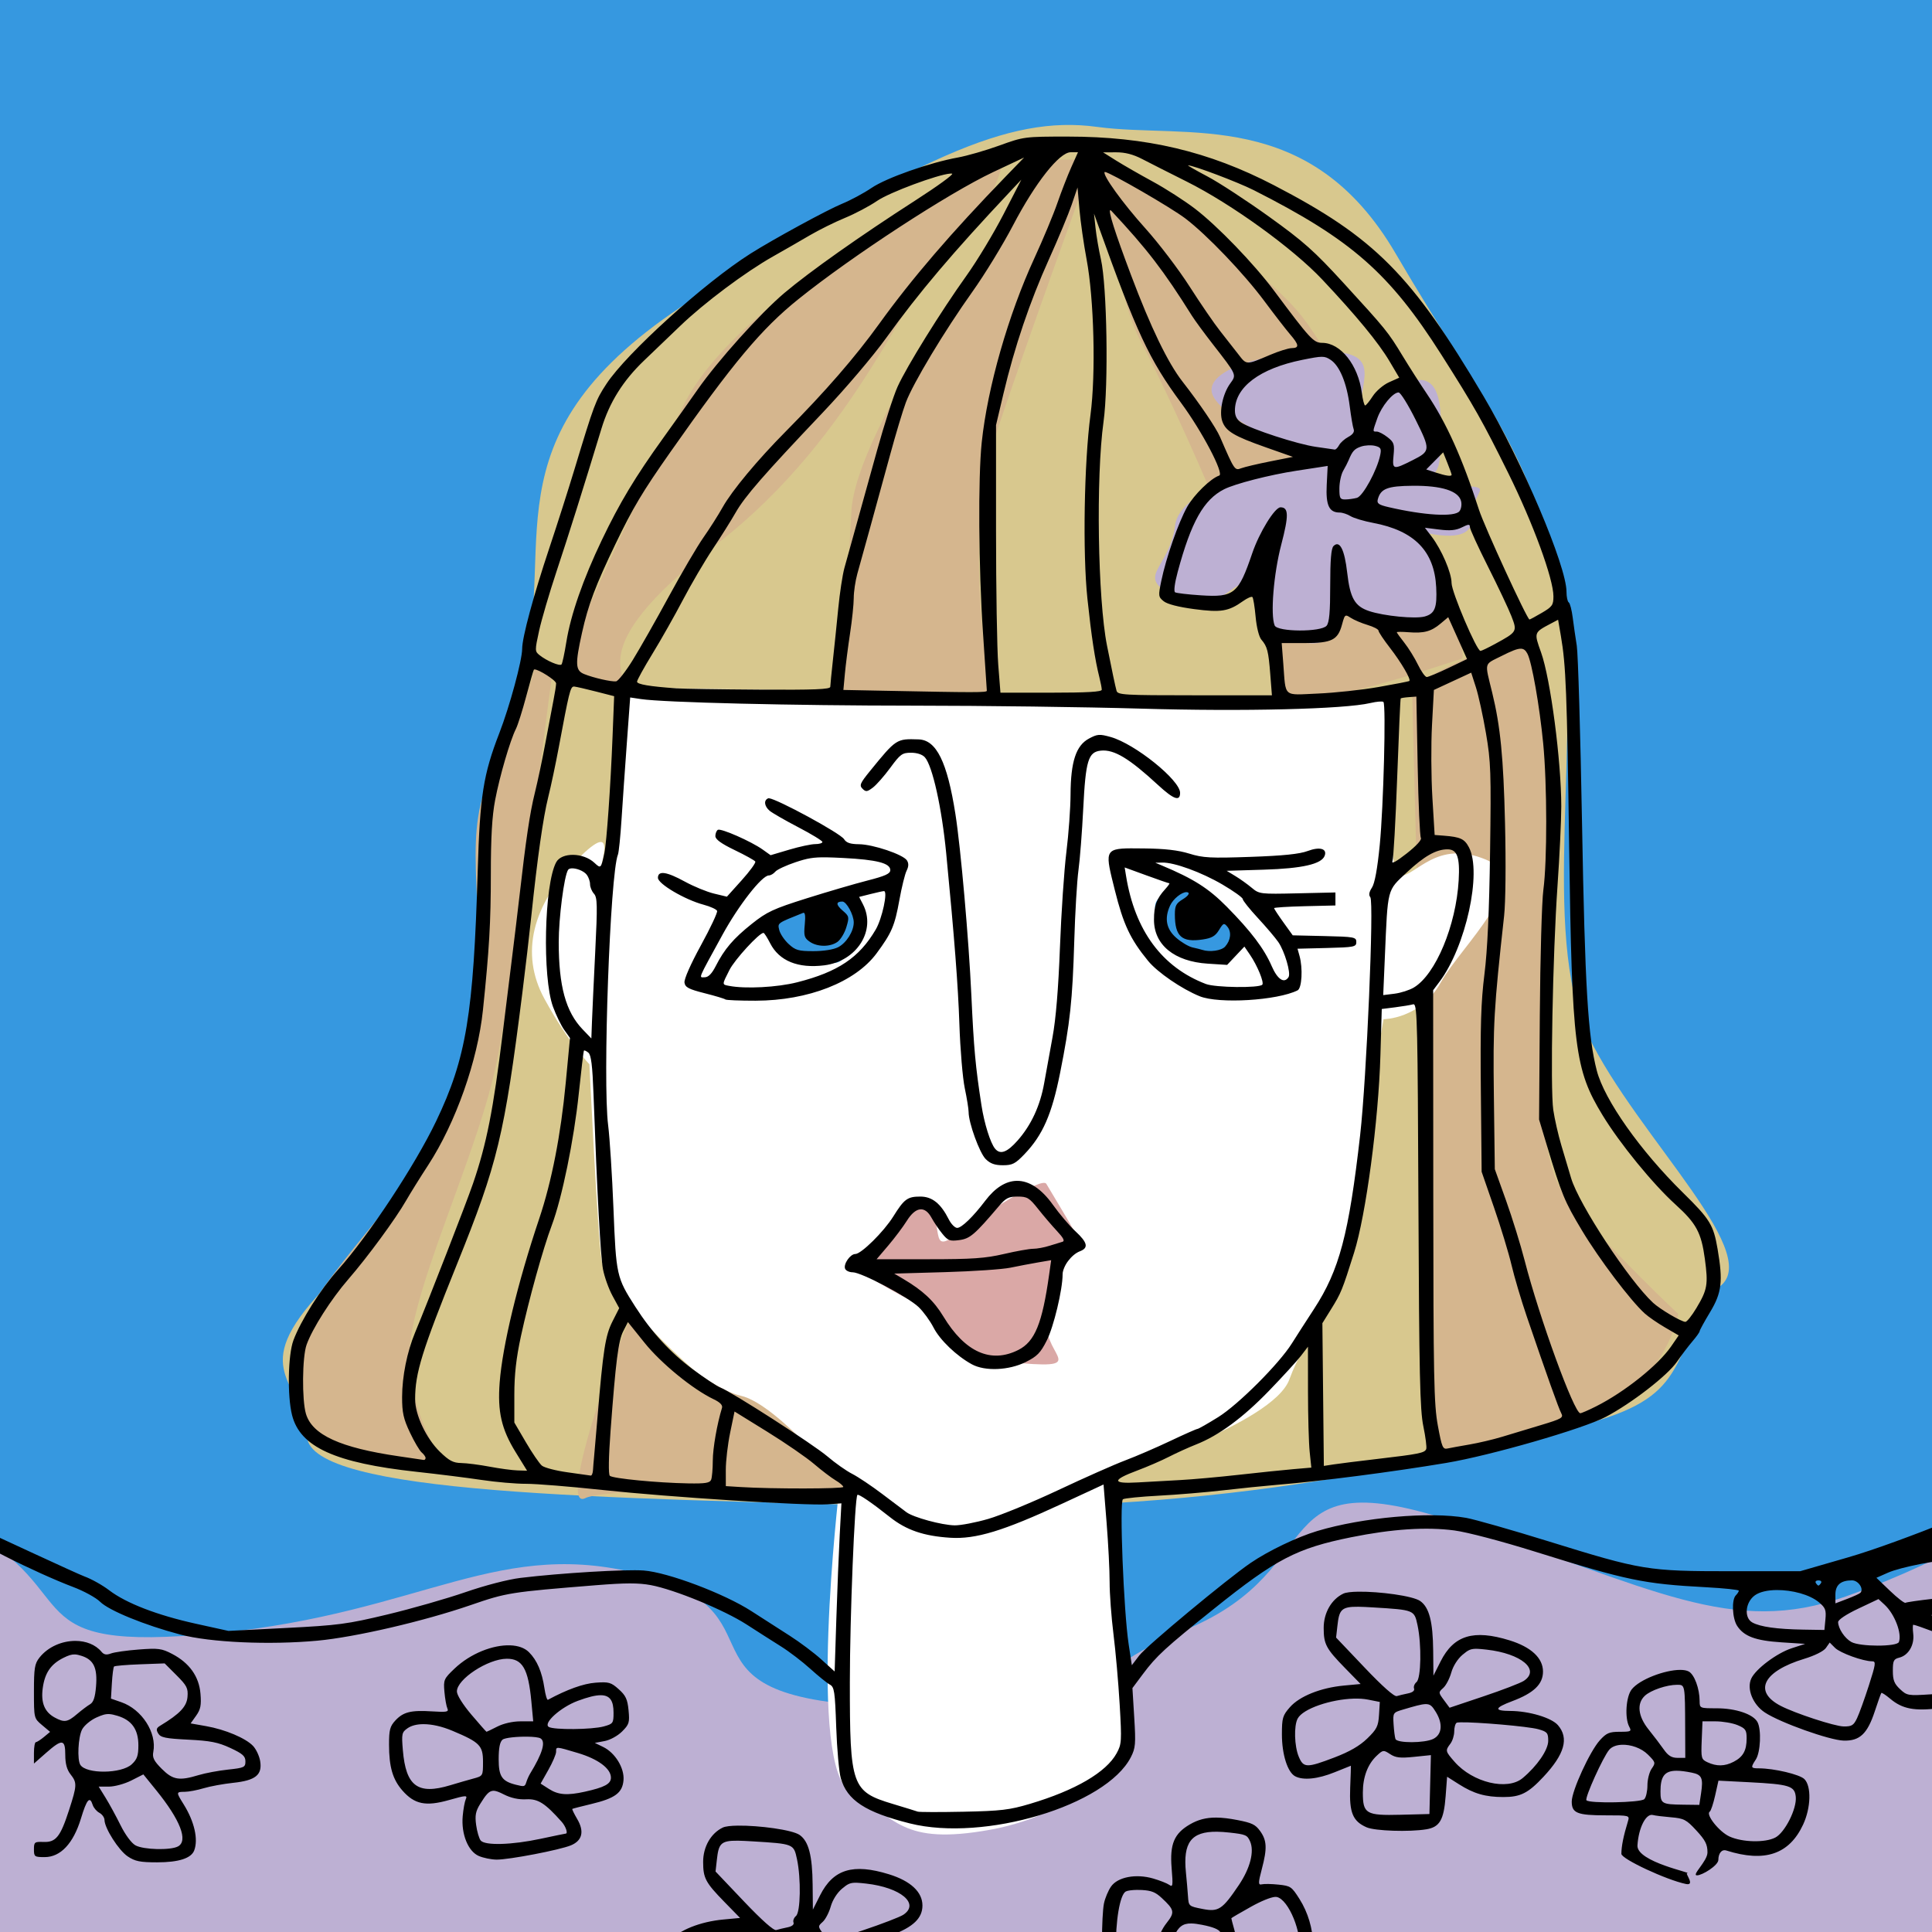<?xml version="1.0" encoding="UTF-8" standalone="no"?>
<svg
   xmlns:dc="http://purl.org/dc/elements/1.1/"
   xmlns:cc="http://creativecommons.org/ns#"
   xmlns:rdf="http://www.w3.org/1999/02/22-rdf-syntax-ns#"
   xmlns:svg="http://www.w3.org/2000/svg"
   xmlns="http://www.w3.org/2000/svg"
   viewBox="0 0 740 740"
   height="740"
   width="740"
   id="svg2"
   version="1.1">
  <defs
     id="defs6" />
  <rect
     y="-36.059"
     x="-18.814"
     height="841.907"
     width="801.144"
     id="rect4557"
     style="fill:#3698e0;fill-opacity:1;stroke:none;stroke-width:37.795;stroke-linecap:square;stroke-miterlimit:4;stroke-dasharray:none;stroke-opacity:1" />
  <rect
     y="44.908"
     x="876.625"
     height="77.602"
     width="89.797"
     id="rect4500"
     style="fill:#bdb0d3;fill-opacity:1;stroke:none;stroke-width:37.795;stroke-linecap:square;stroke-miterlimit:4;stroke-dasharray:none;stroke-opacity:1" />
  <rect
     y="141.198"
     x="876.625"
     height="77.602"
     width="89.797"
     id="rect4500-9"
     style="fill:#afbcd0;fill-opacity:1;stroke:none;stroke-width:37.795;stroke-linecap:square;stroke-miterlimit:4;stroke-dasharray:none;stroke-opacity:1" />
  <rect
     y="237.488"
     x="876.625"
     height="77.602"
     width="89.797"
     id="rect4500-3"
     style="fill:#b5c5a5;fill-opacity:1;stroke:none;stroke-width:37.795;stroke-linecap:square;stroke-miterlimit:4;stroke-dasharray:none;stroke-opacity:1" />
  <rect
     y="333.777"
     x="876.625"
     height="77.602"
     width="89.797"
     id="rect4500-94"
     style="fill:#d8c88e;fill-opacity:1;stroke:none;stroke-width:37.795;stroke-linecap:square;stroke-miterlimit:4;stroke-dasharray:none;stroke-opacity:1" />
  <rect
     y="430.067"
     x="876.625"
     height="77.602"
     width="89.797"
     id="rect4500-8"
     style="fill:#d5b68e;fill-opacity:1;stroke:none;stroke-width:37.795;stroke-linecap:square;stroke-miterlimit:4;stroke-dasharray:none;stroke-opacity:1" />
  <rect
     y="526.357"
     x="876.625"
     height="77.602"
     width="89.797"
     id="rect4500-33"
     style="fill:#daa8a6;fill-opacity:1;stroke:none;stroke-width:37.795;stroke-linecap:square;stroke-miterlimit:4;stroke-dasharray:none;stroke-opacity:1" />
  <rect
     y="622.647"
     x="876.625"
     height="77.602"
     width="89.797"
     id="rect4500-33-4"
     style="fill:#3698e0;fill-opacity:1;stroke:none;stroke-width:37.795;stroke-linecap:square;stroke-miterlimit:4;stroke-dasharray:none;stroke-opacity:1" />
  <rect
     y="718.937"
     x="876.625"
     height="77.602"
     width="89.797"
     id="rect4500-33-4-9"
     style="fill:#231895;fill-opacity:1;stroke:none;stroke-width:37.795;stroke-linecap:square;stroke-miterlimit:4;stroke-dasharray:none;stroke-opacity:1" />
  <rect
     y="-36.059"
     x="-18.814"
     height="841.907"
     width="418.602"
     id="rect4557-3"
     style="fill:#000000;fill-opacity:0;stroke:none;stroke-width:27.32;stroke-linecap:square;stroke-miterlimit:4;stroke-dasharray:none;stroke-opacity:1" />
  <rect
     y="-36.059"
     x="-18.814"
     height="841.907"
     width="418.602"
     id="rect4557-3-9"
     style="fill:#3698e0;fill-opacity:1;stroke:none;stroke-width:27.32;stroke-linecap:square;stroke-miterlimit:4;stroke-dasharray:none;stroke-opacity:1" />
  <path
     id="path4903"
     d="m 656.907,493.856 c -18.814,29.788 -9.407,42.331 -56.441,53.305 -47.034,10.975 -126.992,32.924 -249.28,29.788 -122.288,-3.136 -232.034,-4.703 -233.602,-26.653 -1.568,-21.949 -23.517,-25.085 6.271,-56.441 C 153.644,462.5 185,434.28 186.568,384.11 c 1.568,-50.169 1.568,-75.254 14.11,-126.992 12.542,-51.737 -15.678,-92.5 67.415,-144.237 83.093,-51.737 117.585,-68.983 152.076,-64.28 34.492,4.703 81.525,-7.839 114.449,48.602 32.924,56.441 53.305,76.822 62.712,130.127 9.407,53.305 -7.839,130.127 10.975,169.322 18.814,39.195 70.551,86.229 48.602,97.203 z"
     style="opacity:1;fill:#d8c88e;fill-opacity:1;stroke:none;stroke-width:6;stroke-linecap:butt;stroke-linejoin:miter;stroke-miterlimit:4;stroke-dasharray:none;stroke-dashoffset:0;stroke-opacity:1;paint-order:fill markers stroke" />
  <path
     id="path4915"
     d="m 587.924,241.441 c 0,15.678 4.703,53.305 6.271,84.661 1.568,31.356 -12.542,111.314 6.271,133.263 18.814,21.949 42.331,43.898 42.331,43.898 0,0 -4.703,28.22 -36.059,39.195 -31.356,10.975 -58.008,15.678 -58.008,15.678 0,0 -7.839,-286.907 -7.839,-293.178 0,-6.271 47.034,-23.517 47.034,-23.517 z"
     style="opacity:1;fill:#d5b68e;fill-opacity:1;stroke:none;stroke-width:6;stroke-linecap:butt;stroke-linejoin:miter;stroke-miterlimit:4;stroke-dasharray:none;stroke-dashoffset:0;stroke-opacity:1;paint-order:fill markers stroke" />
  <path
     id="path4919"
     d="m -14.11,584.788 c 48.602,25.085 17.246,48.602 97.203,40.763 79.958,-7.839 108.178,-37.627 164.619,-21.949 56.441,15.678 3.136,48.602 98.771,50.169 95.636,1.568 51.737,-6.271 108.178,-29.788 56.441,-23.517 28.22,-65.847 103.475,-40.763 75.254,25.085 105.042,43.898 148.941,28.22 43.898,-15.678 65.847,-32.924 65.847,-32.924 l -1.568,210.085 -777.627,7.839 z"
     style="opacity:1;fill:#bdb0d3;fill-opacity:1;stroke:none;stroke-width:6;stroke-linecap:butt;stroke-linejoin:miter;stroke-miterlimit:4;stroke-dasharray:none;stroke-dashoffset:0;stroke-opacity:1;paint-order:fill markers stroke" />
  <path
     id="path4901"
     d="m 241.441,263.39 c -1.568,26.653 -12.542,84.661 -12.542,76.822 0,-7.839 9.407,-28.22 -7.839,-10.975 -17.246,17.246 -21.949,36.059 -12.542,53.305 9.407,17.246 17.246,25.085 17.246,25.085 0,0 3.136,65.847 4.703,75.254 1.568,9.407 26.653,36.059 45.466,50.169 18.814,14.11 45.466,37.627 45.466,37.627 0,0 -12.542,106.61 4.703,116.017 17.246,9.407 18.814,20.381 53.305,14.11 34.492,-6.271 53.305,-29.788 53.305,-29.788 l -6.271,-106.61 c 0,0 61.144,-18.814 67.415,-36.059 6.271,-17.246 17.246,-25.085 21.949,-54.873 4.703,-29.788 14.11,-83.093 14.11,-83.093 0,0 14.11,0 21.949,-14.11 7.839,-14.11 36.059,-39.195 17.246,-47.034 -18.814,-7.839 -26.653,6.271 -32.924,6.271 -6.271,0 -1.568,-67.415 -1.568,-67.415 z"
     style="opacity:1;fill:#ffffff;fill-opacity:1;stroke:none;stroke-width:6;stroke-linecap:butt;stroke-linejoin:miter;stroke-miterlimit:4;stroke-dasharray:none;stroke-dashoffset:0;stroke-opacity:1;paint-order:fill markers stroke" />
  <path
     id="path4905"
     d="m 384.11,61.144 c -36.059,18.814 -103.475,56.441 -122.288,94.068 -18.814,37.627 -37.627,79.958 -42.331,90.932 -4.703,10.975 9.407,21.949 17.246,17.246 7.839,-4.703 -17.246,-12.542 37.627,-54.873 C 329.237,166.186 348.051,108.178 365.297,92.5 382.542,76.822 384.11,61.144 384.11,61.144 Z"
     style="opacity:1;fill:#d5b68e;fill-opacity:1;stroke:none;stroke-width:6;stroke-linecap:butt;stroke-linejoin:miter;stroke-miterlimit:4;stroke-dasharray:none;stroke-dashoffset:0;stroke-opacity:1;paint-order:fill markers stroke" />
  <path
     id="path4907"
     d="M 402.924,61.144 C 382.542,87.797 327.669,164.619 326.102,195.975 c -1.568,31.356 -4.703,68.983 -4.703,68.983 h 58.008 c 0,0 -10.975,-59.576 1.568,-97.203 C 393.517,130.127 418.602,61.144 418.602,61.144 Z"
     style="opacity:1;fill:#d5b68e;fill-opacity:1;stroke:none;stroke-width:6;stroke-linecap:butt;stroke-linejoin:miter;stroke-miterlimit:4;stroke-dasharray:none;stroke-dashoffset:0;stroke-opacity:1;paint-order:fill markers stroke" />
  <path
     id="path4909"
     d="m 420.169,61.144 c 4.703,14.11 6.271,50.169 17.246,70.551 10.975,20.381 53.305,112.881 50.169,130.127 -3.136,17.246 65.847,-7.839 72.119,-9.407 6.271,-1.568 -42.331,-109.746 -62.712,-133.263 C 476.61,95.636 420.169,61.144 420.169,61.144 Z"
     style="opacity:1;fill:#d5b68e;fill-opacity:1;stroke:none;stroke-width:6;stroke-linecap:butt;stroke-linejoin:miter;stroke-miterlimit:4;stroke-dasharray:none;stroke-dashoffset:0;stroke-opacity:1;paint-order:fill markers stroke" />
  <path
     id="path4911"
     d="m 211.653,257.119 c -3.136,21.949 -14.11,116.017 -21.949,152.076 -7.839,36.059 -34.492,89.364 -32.924,112.881 1.568,23.517 14.11,39.195 14.11,39.195 0,0 -51.737,6.271 -54.873,-21.949 -3.136,-28.22 -6.271,-28.22 15.678,-56.441 21.949,-28.22 45.466,-50.169 50.169,-95.636 4.703,-45.466 -6.271,-67.415 7.839,-94.068 14.11,-26.653 15.678,-40.763 15.678,-40.763 z"
     style="opacity:1;fill:#d5b68e;fill-opacity:1;stroke:none;stroke-width:6;stroke-linecap:butt;stroke-linejoin:miter;stroke-miterlimit:4;stroke-dasharray:none;stroke-dashoffset:0;stroke-opacity:1;paint-order:fill markers stroke" />
  <path
     id="path4913"
     d="m 241.441,504.831 c -10.975,25.085 -26.653,73.686 -17.246,68.983 9.407,-4.703 100.339,-3.136 100.339,-3.136 0,0 -26.653,-32.924 -40.763,-36.059 -14.11,-3.136 -42.331,-29.788 -42.331,-29.788 z"
     style="opacity:1;fill:#d5b68e;fill-opacity:1;stroke:none;stroke-width:6;stroke-linecap:butt;stroke-linejoin:miter;stroke-miterlimit:4;stroke-dasharray:none;stroke-dashoffset:0;stroke-opacity:1;paint-order:fill markers stroke" />
  <path
     id="path4917"
     d="m 522.15,163.528 c -4.989,-13.303 10.532,-28.269 -12.749,-28.824 -23.281,-0.554 -50.996,7.206 -44.344,17.738 6.652,10.532 36.584,22.172 36.584,22.172 0,0 -49.333,9.423 -51.55,26.606 -2.217,17.183 -16.075,19.4 0,27.161 16.075,7.76 18.292,-3.326 28.824,-6.097 10.532,-2.772 2.217,19.955 10.532,21.618 8.315,1.663 16.629,4.989 19.4,-0.554 2.772,-5.543 0,-8.869 2.772,-9.977 2.772,-1.109 28.824,9.977 33.258,6.652 4.434,-3.326 11.086,-7.76 9.423,-18.846 -1.663,-11.086 -10.532,-17.738 -10.532,-17.738 0,0 19.955,6.097 19.955,-4.434 0,-10.532 7.76,-12.195 -1.109,-12.749 -8.869,-0.554 -29.932,-4.989 -26.052,-4.434 3.88,0.554 14.412,5.543 14.966,-7.206 0.554,-12.749 2.217,-31.595 -9.977,-28.824 -12.195,2.771 -19.4,17.738 -19.4,17.738 z"
     style="opacity:1;fill:#bdb0d3;fill-opacity:1;stroke:none;stroke-width:6;stroke-linecap:butt;stroke-linejoin:miter;stroke-miterlimit:4;stroke-dasharray:none;stroke-dashoffset:0;stroke-opacity:1;paint-order:fill markers stroke" />
  <path
     id="path4921"
     d="m 325.374,483.913 c 17.183,-11.64 20.509,-31.041 28.824,-23.281 8.314,7.76 1.109,20.509 12.195,12.195 11.086,-8.314 32.704,-22.172 34.367,-19.4 1.663,2.772 9.977,16.629 11.086,18.846 1.109,2.217 -7.206,18.292 -10.532,32.149 -3.326,13.857 16.629,19.955 -9.977,17.738 -26.606,-2.217 -22.172,-13.857 -39.91,-22.726 -17.738,-8.869 -26.052,-15.52 -26.052,-15.52 z"
     style="opacity:1;fill:#daa8a6;fill-opacity:1;stroke:none;stroke-width:6;stroke-linecap:butt;stroke-linejoin:miter;stroke-miterlimit:4;stroke-dasharray:none;stroke-dashoffset:0;stroke-opacity:1;paint-order:fill markers stroke" />
  <path
     id="path4923"
     d="m 294.333,351.99 c 4.434,10.532 5.543,14.412 13.857,14.412 8.315,0 12.749,7.206 17.183,-3.326 4.434,-10.532 -0.554,-19.4 -0.554,-19.4 z"
     style="opacity:1;fill:#3698e0;fill-opacity:1;stroke:none;stroke-width:6;stroke-linecap:butt;stroke-linejoin:miter;stroke-miterlimit:4;stroke-dasharray:none;stroke-dashoffset:0;stroke-opacity:1;paint-order:fill markers stroke" />
  <path
     id="path4925"
     d="m 454.661,339.036 c -7.055,3.528 -14.894,3.528 -11.367,12.15 3.528,8.623 3.919,14.11 14.894,14.894 10.975,0.784 17.246,-0.392 16.462,-6.271 -0.784,-5.879 -19.989,-20.773 -19.989,-20.773 z"
     style="opacity:1;fill:#3698e0;fill-opacity:1;stroke:none;stroke-width:6;stroke-linecap:butt;stroke-linejoin:miter;stroke-miterlimit:4;stroke-dasharray:none;stroke-dashoffset:0;stroke-opacity:1;paint-order:fill markers stroke" />
  <path
     id="path4868"
     d="M 408.996 52.314 C 392.421 52.314 392.139 52.351 382.766 55.744 C 377.554 57.631 370.413 59.692 366.896 60.326 C 356.12 62.269 339.458 68.14 333.803 71.988 C 330.888 73.972 325.802 76.703 322.502 78.057 C 316.829 80.384 296.206 91.615 287.502 97.117 C 269.847 108.278 240.024 135.239 232.27 147.049 C 228.123 153.363 227.575 154.825 220.018 179.814 C 217.689 187.514 213.378 201.014 210.438 209.814 C 204.353 228.022 200.002 244.147 200.002 248.49 C 200.002 252.909 195.237 270.509 191.262 280.773 C 185.108 296.664 183.819 304.85 182.984 333.314 C 181.364 388.569 178.575 405.386 167.041 429.465 C 158.946 446.364 141.129 473.348 129.514 486.301 C 122.834 493.751 115.242 505.744 112.393 513.348 C 110.301 518.928 110.011 534.7 111.865 542.031 C 114.953 554.237 128.339 560.334 159.502 563.727 C 167.752 564.625 179.002 566.033 184.502 566.857 C 190.002 567.682 197.652 568.345 201.502 568.332 C 205.352 568.319 218.627 569.393 231.002 570.719 C 256.354 573.434 308.701 576.771 316.893 576.193 L 322.281 575.814 L 321.637 587.814 C 321.282 594.415 320.698 608.905 320.34 620.016 L 319.688 640.219 L 314.594 635.607 C 311.793 633.072 306.352 628.99 302.502 626.533 C 298.652 624.077 292.032 619.828 287.793 617.092 C 277.379 610.372 255.829 602.244 246.564 601.543 C 239.622 601.018 214.682 602.514 199.355 604.373 C 194.579 604.953 185.831 607.22 178.207 609.855 C 171.056 612.328 157.622 616.169 148.354 618.391 C 132.955 622.082 129.605 622.527 109.502 623.553 L 87.502 624.676 L 75.002 621.922 C 60.219 618.664 48.296 614.061 41.814 609.109 C 39.237 607.14 34.962 604.75 32.314 603.799 C 29.667 602.847 -3.001 587.637 -6.988 585.807 L -14.238 582.479 L -14.238 585.41 C -14.679 588.706 15.049 602.966 28.002 607.848 C 32.127 609.402 36.789 611.958 38.363 613.529 C 41.704 616.862 55.411 622.465 69.002 626.053 C 80.574 629.107 103.191 630.123 121.604 628.414 C 136.062 627.072 162.332 620.971 180.27 614.791 C 194.147 610.01 195.284 609.829 228.287 607.172 C 239.541 606.266 244.557 606.258 249.287 607.139 C 258.328 608.822 277.34 616.641 286.002 622.238 C 290.127 624.904 296.051 628.683 299.168 630.635 C 302.285 632.587 307.317 636.431 310.35 639.178 C 313.382 641.924 316.74 644.64 317.811 645.213 C 319.57 646.155 319.808 647.723 320.291 661.535 C 320.585 669.939 321.371 678.73 322.037 681.07 C 324.449 689.541 331.444 694.125 348.502 698.41 C 376.967 705.56 423.703 691.542 433.152 673.02 C 434.928 669.539 435.062 667.955 434.439 657.854 L 433.746 646.576 L 437.766 641.195 C 442.963 634.239 446.289 631.184 465.002 616.182 C 488.773 597.124 496.609 593.039 517.502 588.809 C 533.185 585.633 546.32 584.766 557.074 586.199 C 562.018 586.858 575.141 590.31 588.074 594.354 C 623.325 605.375 629.549 606.67 653.434 607.947 C 660.346 608.317 666.002 608.911 666.002 609.268 C 666.002 609.624 665.49 610.426 664.865 611.051 C 663.179 612.738 663.49 619.884 665.375 622.762 C 668.001 626.769 672.407 628.406 682.295 629.047 L 691.416 629.639 L 686.25 631.322 C 680.548 633.181 672.435 639.27 670.76 642.947 C 668.962 646.894 671.369 652.867 675.988 655.924 C 681.846 659.8 700.769 666.553 706.17 666.693 C 712.338 666.854 715.254 664.099 718.104 655.422 C 719.297 651.788 720.418 648.645 720.596 648.439 C 720.773 648.234 722.306 649.235 724.004 650.664 C 728.674 654.594 733.316 655.47 743.016 654.254 C 747.609 653.678 751.734 652.979 752.184 652.701 C 752.633 652.423 753.002 651.045 753.002 649.639 C 753.002 647.46 752.669 647.179 750.752 647.734 C 749.514 648.093 744.452 648.647 739.502 648.969 C 730.832 649.532 730.401 649.46 727.752 646.982 C 725.551 644.924 725.002 643.523 725.002 639.971 C 725.002 636.075 725.306 635.456 727.488 634.908 C 730.99 634.029 733.309 630.073 732.812 625.822 C 732.588 623.893 732.597 622.314 732.832 622.314 C 733.828 622.314 747.3 627.418 750.027 628.828 L 753.002 630.365 L 753.002 627.375 C 753.002 624.046 751.806 623.153 743.619 620.354 C 737.94 618.411 737.939 618.413 748.752 616.781 C 752.672 616.19 753.002 615.904 753.002 613.119 C 753.002 610.763 752.65 610.236 751.402 610.715 C 750.523 611.052 745.472 611.812 740.178 612.402 C 734.884 612.993 730.236 613.67 729.85 613.908 C 729.464 614.147 726.799 612.091 723.928 609.338 L 718.707 604.332 L 723.16 602.363 C 728.008 600.219 742.947 597.314 749.133 597.314 C 752.703 597.314 753.002 597.099 753.002 594.518 L 753.002 591.721 L 746.252 592.018 C 739.548 592.312 739.526 592.303 743.096 590.92 C 751.263 587.755 779.654 574.459 779.654 571.318 L 779.654 568.326 L 774.904 570.73 C 768.025 573.928 728.719 590.475 707.732 596.543 L 689.502 601.814 L 663.002 601.814 C 631.04 601.814 628.931 601.47 593.002 590.334 C 578.977 585.987 564.832 581.955 561.568 581.373 C 547.7 578.901 521.989 581.173 504.545 586.41 C 496.789 588.739 485.831 593.99 479.002 598.65 C 470.025 604.777 439.145 630.438 436.367 634.08 L 433.518 637.814 L 432.305 629.814 C 430.384 617.167 428.722 575.105 430.109 574.248 C 430.739 573.859 436.934 573.242 443.877 572.877 C 450.82 572.512 461.902 571.587 468.502 570.822 C 475.102 570.058 484.327 569.118 489.002 568.734 C 505.693 567.363 533.278 563.794 554.002 560.324 C 570.928 557.49 606.354 547.267 615.002 542.721 C 624.881 537.527 638.657 526.874 642.281 521.625 C 644.053 519.06 646.739 515.519 648.252 513.756 C 649.764 511.993 651.002 510.249 651.002 509.879 C 651.002 509.509 652.802 506.22 655.002 502.572 C 659.48 495.148 659.997 490.792 657.875 478.396 C 656.293 469.156 654.962 466.993 644.602 456.814 C 628.279 440.779 614.539 421.318 611.615 410.092 C 608.198 396.972 607.075 378.163 605.951 315.314 C 605.337 280.939 604.432 250.339 603.941 247.314 C 603.451 244.289 602.75 239.439 602.383 236.535 C 602.016 233.632 601.331 231.018 600.859 230.727 C 600.388 230.435 600.002 228.597 600.002 226.641 C 600.002 216.822 582.968 176.667 568.26 151.814 C 540.696 105.237 526.567 91.008 487.973 70.959 C 462.934 57.952 439.052 52.314 408.996 52.314 z M 410.098 58.314 L 412.891 58.314 L 410.322 64.064 C 408.909 67.227 406.507 73.414 404.984 77.814 C 403.462 82.214 399.519 91.664 396.223 98.814 C 386.198 120.558 378.245 148.359 376.029 169.393 C 374.594 183.018 374.817 217.462 376.502 242.314 C 377.303 254.139 377.968 264.152 377.98 264.564 C 378.001 265.278 373.911 265.278 338.27 264.566 L 323.037 264.264 L 323.611 258.039 C 323.927 254.616 324.819 247.658 325.594 242.576 C 326.368 237.495 327.002 231.404 327.002 229.043 C 327.002 226.682 327.619 222.516 328.373 219.783 C 329.127 217.051 331.369 208.964 333.355 201.814 C 335.342 194.664 338.738 182.289 340.902 174.314 C 343.067 166.339 345.795 157.26 346.965 154.137 C 349.726 146.766 361.775 126.726 372.484 111.695 C 377.14 105.161 384.126 93.739 388.01 86.314 C 396.541 70.003 405.761 58.314 410.098 58.314 z M 427.502 58.338 C 430.962 58.328 434.042 59.125 437.502 60.926 C 440.252 62.357 447.902 66.23 454.502 69.531 C 471.692 78.13 495.179 95.099 506.443 107.059 C 519.533 120.955 528.012 131.257 532.221 138.375 L 535.939 144.664 L 532.029 146.414 C 529.855 147.387 527.094 149.746 525.811 151.727 C 524.541 153.686 523.223 155.296 522.881 155.303 C 522.539 155.31 521.971 153.143 521.619 150.488 C 520.2 139.788 513.488 131.327 506.412 131.318 C 503.129 131.314 501.794 129.867 487.969 111.314 C 480.289 101.009 466.357 86.563 457.705 79.938 C 453.744 76.904 446.452 72.22 441.502 69.529 C 436.552 66.838 430.252 63.222 427.502 61.494 L 422.502 58.354 L 427.502 58.338 z M 392.25 60.336 L 385.236 67.576 C 364.327 89.158 349.244 106.719 336.785 123.99 C 327.516 136.838 316.216 149.854 300.984 165.227 C 290.134 176.177 280.387 187.884 276.803 194.268 C 275.089 197.319 271.759 202.557 269.404 205.908 C 267.049 209.26 261.113 219.385 256.211 228.408 C 251.309 237.432 245.074 248.412 242.357 252.809 C 239.641 257.205 236.763 260.877 235.961 260.969 C 234.114 261.179 227.351 259.637 223.752 258.184 C 220.371 256.818 220.247 254.413 222.932 242.314 C 225.295 231.667 228.132 224.149 235.766 208.314 C 242.456 194.438 246.083 188.366 256.764 173.156 C 280.841 138.87 291.675 125.93 305.842 114.551 C 326.365 98.065 363.33 73.951 380.377 65.926 L 392.25 60.336 z M 455.064 63.344 C 456.896 63.249 474.184 69.779 480.279 72.867 C 517.643 91.8 532.185 104.559 552.078 135.859 C 564.654 155.647 567.848 161.3 577.75 181.314 C 587.198 200.41 595.002 221.717 595.002 228.416 C 595.002 231.745 594.549 232.391 590.574 234.721 C 588.139 236.148 586.001 237.301 585.824 237.285 C 584.9 237.201 568.578 201.739 566.506 195.314 C 560.074 175.372 554.063 162.006 546.463 150.75 C 543.887 146.935 539.732 140.439 537.229 136.314 C 531.637 127.1 530.957 126.26 514.652 108.445 C 503.336 96.081 499.339 92.523 486.002 82.945 C 477.477 76.823 466.902 69.915 462.502 67.594 C 458.102 65.272 454.755 63.36 455.064 63.344 z M 423.244 65.863 C 425.304 66.095 448.457 79.452 453.984 83.65 C 462.278 89.951 476.364 104.675 484.275 115.314 C 488.161 120.539 492.613 126.293 494.17 128.1 C 497.589 132.066 497.727 133.306 494.752 133.338 C 493.514 133.351 489.802 134.511 486.502 135.916 C 477.262 139.85 477.505 139.853 474.363 135.766 C 472.789 133.718 469.649 129.71 467.385 126.857 C 465.121 124.005 459.838 116.305 455.645 109.744 C 451.451 103.183 443.781 93.109 438.598 87.357 C 430.084 77.91 422.111 66.854 423.113 65.883 C 423.135 65.862 423.178 65.856 423.244 65.863 z M 363.932 66.494 C 364.244 66.472 364.496 66.479 364.678 66.518 C 365.455 66.682 359.091 71.314 350.535 76.814 C 329.479 90.35 310.17 103.994 300.438 112.215 C 291.248 119.977 274.866 138.227 267.135 149.314 C 264.259 153.439 258.344 161.764 253.99 167.814 C 243.318 182.645 237.377 192.521 230.533 206.814 C 223.36 221.797 218.588 235.488 216.932 245.836 C 216.229 250.225 215.395 254.119 215.078 254.492 C 214.42 255.266 209.412 253.149 206.639 250.924 C 204.842 249.482 204.836 249.151 206.482 241.621 C 207.421 237.327 210.435 227.064 213.178 218.814 C 217.732 205.117 223.499 186.786 230.367 164.188 C 233.437 154.085 238.666 145.749 246.787 138.008 C 249.93 135.012 256.102 129.097 260.502 124.863 C 269.702 116.011 285.508 104.185 296.162 98.182 C 300.199 95.907 306.427 92.326 310.002 90.223 C 313.577 88.12 319.698 85.081 323.605 83.473 C 327.513 81.864 333.059 78.932 335.93 76.957 C 340.744 73.645 359.245 66.829 363.932 66.494 z M 391.195 68.814 L 384.383 82.039 C 380.637 89.313 374.26 99.888 370.215 105.539 C 360.429 119.208 347.333 140.309 343.801 148.098 C 342.233 151.554 338.685 162.579 335.914 172.598 C 333.143 182.617 329.492 195.764 327.801 201.814 C 326.11 207.864 324.139 214.95 323.422 217.561 C 322.704 220.171 321.645 227.146 321.068 233.061 C 320.492 238.975 319.573 247.864 319.027 252.814 C 318.482 257.764 318.03 262.377 318.02 263.064 C 318.006 264.038 311.97 264.277 290.752 264.141 C 275.764 264.045 261.477 263.822 259.002 263.646 C 248.778 262.922 244.002 262.112 244.002 261.098 C 244.002 260.507 246.653 255.7 249.893 250.418 C 253.132 245.136 258.378 235.864 261.551 229.814 C 264.723 223.764 269.867 214.989 272.98 210.314 C 276.094 205.639 280.052 199.339 281.775 196.314 C 285.291 190.144 292.415 181.965 315.008 158.156 C 323.857 148.831 334.375 136.456 339.508 129.332 C 351.95 112.061 364.924 96.741 386.848 73.436 L 391.195 68.814 z M 412.719 71.814 L 413.465 80.314 C 413.875 84.989 415.098 93.539 416.186 99.314 C 419.038 114.467 419.761 143.215 417.684 158.861 C 415.235 177.296 414.659 211.867 416.508 229.314 C 418.052 243.881 419.397 252.719 421.09 259.432 C 421.591 261.42 422.002 263.558 422.002 264.182 C 422.002 264.988 416.395 265.314 402.598 265.314 L 383.193 265.314 L 382.348 254.564 C 381.882 248.652 381.502 225.589 381.502 203.314 L 381.502 162.814 L 384.34 150.814 C 388.576 132.897 394.454 115.525 401.746 99.369 C 405.332 91.424 409.267 81.974 410.492 78.369 L 412.719 71.814 z M 425.303 80.512 C 425.404 80.52 425.546 80.621 425.727 80.814 C 439.336 95.362 445.727 103.685 456.502 120.887 C 457.602 122.643 461.202 127.55 464.502 131.793 C 473.82 143.773 473.684 143.466 471.195 146.893 C 468.342 150.821 466.896 157.712 468.162 161.344 C 469.493 165.163 472.617 167.035 484.861 171.348 L 495.223 174.998 L 486.467 176.736 C 481.651 177.693 476.665 178.874 475.387 179.359 C 472.93 180.294 472.815 180.121 467.293 167.348 C 465.773 163.833 459.527 154.622 452.938 146.176 C 447.298 138.947 440.749 125.394 433.174 105.275 C 427.016 88.921 424.32 80.428 425.303 80.512 z M 419.027 81.814 L 420.635 86.314 C 435.305 127.357 440.184 137.807 452.381 154.312 C 460.413 165.183 468.971 181.492 466.99 182.152 C 463.726 183.24 457.333 189.479 454.727 194.119 C 451.35 200.13 446.638 213.614 444.795 222.537 C 443.616 228.247 443.66 228.62 445.721 230.289 C 447.087 231.396 451.39 232.506 457.381 233.299 C 467.67 234.661 470.562 234.188 476.104 230.242 C 477.761 229.062 479.382 228.36 479.705 228.684 C 480.028 229.007 480.579 232.401 480.93 236.225 C 481.3 240.264 482.223 243.939 483.133 244.996 C 485.406 247.638 485.846 249.355 486.545 258.287 L 487.174 266.314 L 457.654 266.314 C 430.391 266.314 428.099 266.181 427.654 264.564 C 427.158 262.762 425.926 256.926 424.014 247.314 C 420.461 229.46 419.735 182.795 422.678 161.531 C 424.624 147.473 424.014 109.572 421.678 99.314 C 420.864 95.739 419.935 90.339 419.613 87.314 L 419.027 81.814 z M 506.248 136.662 C 507.695 136.66 508.47 137.047 509.652 137.822 C 513.11 140.088 515.848 146.717 516.965 155.527 C 517.478 159.571 518.161 163.569 518.484 164.41 C 518.865 165.401 518.152 166.432 516.459 167.338 C 515.022 168.107 513.415 169.541 512.889 170.525 C 512.362 171.51 511.61 172.259 511.217 172.191 C 510.824 172.124 507.577 171.655 504.002 171.15 C 496.983 170.16 479.332 164.418 475.412 161.85 C 473.743 160.756 473.002 159.337 473.002 157.242 C 473.002 148.282 482.53 141.115 498.809 137.834 C 502.681 137.053 504.801 136.664 506.248 136.662 z M 535.695 150.314 C 536.421 150.314 539.345 155.003 542.195 160.734 C 547.974 172.353 547.942 172.794 541.068 176.26 C 533.579 180.036 533.234 179.952 533.758 174.496 C 534.179 170.114 533.955 169.422 531.479 167.475 C 529.968 166.286 528.118 165.314 527.367 165.314 C 525.683 165.314 525.677 165.489 527.541 160.205 C 529.178 155.566 533.507 150.314 535.695 150.314 z M 524.043 170.576 C 525.002 170.529 525.953 170.588 526.66 170.766 C 528.867 171.319 529.152 171.816 528.662 174.266 C 527.514 180.009 522.043 190.07 519.732 190.689 C 518.506 191.018 516.489 191.293 515.252 191.301 C 513.267 191.313 513.003 190.814 513.016 187.064 C 513.024 184.727 513.681 181.689 514.477 180.314 C 515.272 178.939 516.199 177.139 516.535 176.314 C 517.976 172.78 518.793 171.885 521.365 171.027 C 522.114 170.778 523.083 170.624 524.043 170.576 z M 552.766 173.266 L 554.383 177.311 C 555.273 179.535 556.002 181.572 556.002 181.836 C 556.002 182.575 553.857 182.277 549.893 180.988 L 546.283 179.814 L 549.523 176.541 L 552.766 173.266 z M 508.533 178.459 L 508.166 185.715 C 507.771 193.535 509.067 196.314 513.107 196.314 C 514.188 196.314 516.069 196.935 517.287 197.691 C 518.505 198.448 522.406 199.613 525.955 200.281 C 541.735 203.252 549.403 211.087 550.098 224.951 C 550.489 232.762 549.583 235.059 545.693 236.133 C 542.092 237.126 530.061 235.952 524.391 234.053 C 518.908 232.216 517.116 229.075 516.008 219.361 C 514.986 210.406 513.124 206.79 510.758 209.158 C 509.87 210.047 509.502 214.467 509.502 224.209 C 509.502 234.428 509.146 238.431 508.129 239.658 C 506.055 242.162 489.255 242.083 488.221 239.564 C 486.546 235.486 487.826 219.785 490.742 208.641 C 493.674 197.435 493.613 194.314 490.463 194.314 C 488.277 194.314 482.347 203.943 479.65 211.873 C 474.334 227.506 472.697 228.85 459.967 228.025 C 455.048 227.707 450.598 227.184 450.08 226.863 C 449.521 226.518 449.929 223.343 451.086 219.049 C 456.244 199.897 461.035 191.367 468.859 187.398 C 473.05 185.273 486.305 181.876 496.502 180.314 C 500.352 179.725 504.634 179.065 506.018 178.85 L 508.533 178.459 z M 541.18 186.062 C 552.196 185.979 558.643 188.033 559.623 191.939 C 559.956 193.266 559.672 195.006 558.99 195.828 C 557.106 198.098 545.524 197.424 531.863 194.248 C 528.073 193.367 527.317 192.829 527.715 191.307 C 528.802 187.151 531.405 186.137 541.18 186.062 z M 562.432 201.014 C 562.877 200.995 563.002 201.282 563.002 201.869 C 563.002 202.64 566.124 209.469 569.941 217.043 C 573.759 224.617 577.785 233.131 578.887 235.961 C 581.204 241.913 581.152 242.001 572.625 246.654 C 569.943 248.118 567.438 249.314 567.057 249.314 C 565.599 249.314 555.982 226.737 555.982 223.314 C 555.983 219.391 552.183 210.553 548.318 205.486 L 545.768 202.143 L 551.318 202.836 C 555.424 203.349 557.664 203.13 559.934 201.998 C 561.218 201.357 561.986 201.032 562.432 201.014 z M 515.639 235.793 C 516.034 235.782 516.562 236.107 517.383 236.645 C 518.628 237.46 521.527 238.69 523.824 239.379 C 526.122 240.067 528.002 241.047 528.002 241.557 C 528.002 242.066 529.977 245.032 532.393 248.148 C 536.657 253.649 540.484 260.172 539.826 260.82 C 539.648 260.996 534.327 262.041 528.002 263.145 C 521.677 264.248 511.213 265.376 504.75 265.65 C 491.203 266.226 492.556 267.412 491.52 254.064 L 490.918 246.314 L 499.738 246.314 C 510.117 246.314 512.425 245.165 514.031 239.201 C 514.689 236.759 514.98 235.811 515.639 235.793 z M 554.697 236.393 L 558.305 244.414 L 561.912 252.436 L 554.734 255.875 C 550.787 257.767 547.072 259.314 546.479 259.314 C 545.885 259.314 544.366 257.187 543.102 254.584 C 541.837 251.981 539.497 248.203 537.902 246.189 C 536.307 244.175 535.002 242.364 535.002 242.164 C 535.002 241.964 537.038 241.962 539.525 242.16 C 545.392 242.627 548.184 241.872 551.771 238.854 L 554.697 236.393 z M 596.787 237.375 L 597.855 243.596 C 599.79 254.854 600.181 264.87 601.023 324.66 C 602.102 401.215 603.148 409.608 613.777 427.082 C 620.405 437.978 633.058 453.481 641.746 461.35 C 649.736 468.586 651.637 472.109 653.004 482.221 C 654.327 492.003 653.981 493.986 649.73 501.064 C 647.997 503.952 646.112 506.31 645.541 506.303 C 643.984 506.285 635.833 501.472 633.154 498.99 C 623.945 490.456 604.766 461.285 601.775 451.264 C 600.881 448.266 599.185 442.571 598.006 438.607 C 596.827 434.644 595.446 428.569 594.938 425.107 C 593.744 416.974 594.716 365.713 596.564 339.219 C 597.355 327.891 598.002 314.252 598.002 308.91 C 598.002 291.418 593.88 259.993 590.26 249.883 C 587.506 242.193 587.474 242.288 594.145 238.77 L 596.787 237.375 z M 582.605 248.469 C 583.731 248.519 584.387 249.168 585.031 250.371 C 586.73 253.545 589.695 270.416 591.084 284.814 C 592.597 300.502 592.629 329.806 591.145 340.814 C 590.551 345.214 589.938 366.814 589.783 388.814 L 589.502 428.814 L 592.365 438.314 C 598.199 457.663 599.176 460.037 605.936 471.307 C 612.508 482.265 624.48 498.097 629.955 503.074 C 631.356 504.348 634.858 506.764 637.738 508.441 L 642.977 511.492 L 640.074 515.711 C 635.131 522.896 622.215 533.207 611.285 538.695 C 608.416 540.136 605.716 541.308 605.285 541.299 C 602.917 541.252 589.619 504.759 583.975 482.814 C 582.418 476.764 579.211 466.414 576.846 459.814 L 572.545 447.814 L 572.188 419.814 C 571.837 392.295 572.17 386.408 576.102 350.857 C 576.682 345.612 576.83 330.9 576.459 315.357 C 575.854 290.023 574.699 278.249 571.549 265.314 C 568.629 253.327 568.295 254.7 574.959 251.336 C 578.934 249.329 581.158 248.404 582.605 248.469 z M 204.717 256.412 C 206.199 256.298 213.002 260.581 213.002 261.76 C 213.002 262.532 212.568 265.334 212.037 267.988 C 211.506 270.643 210.115 277.989 208.945 284.314 C 207.776 290.639 205.927 299.397 204.836 303.775 C 202.961 311.299 201.441 321.52 198.957 343.314 C 198.362 348.539 197.003 359.789 195.938 368.314 C 194.872 376.839 193.339 389.214 192.531 395.814 C 188.941 425.169 186.379 438.142 181.178 453.314 C 178.622 460.77 164.355 497.468 158.953 510.482 C 155.912 517.81 154.032 527.172 154.016 535.062 C 154.003 541.069 154.519 543.405 157.025 548.709 C 158.688 552.229 160.713 555.66 161.525 556.334 C 162.337 557.008 163.002 557.955 163.002 558.438 C 163.002 558.92 162.664 559.257 162.252 559.188 C 161.839 559.118 157.563 558.488 152.748 557.787 C 130.334 554.523 119.609 549.623 117.188 541.539 C 115.607 536.265 115.753 519.755 117.422 515.08 C 119.65 508.837 126.813 497.596 133.4 490.004 C 140.782 481.496 151.548 466.834 155.566 459.814 C 157.141 457.064 160.922 450.989 163.971 446.314 C 174.518 430.143 182.955 406.279 184.973 386.91 C 187.389 363.708 188.002 353.186 188.002 334.836 C 188.002 320.677 188.467 312.633 189.645 306.447 C 191.391 297.273 195.398 283.554 197.609 279.172 C 198.343 277.718 200.122 272.093 201.562 266.672 C 203.003 261.25 204.322 256.67 204.494 256.494 C 204.542 256.445 204.618 256.42 204.717 256.412 z M 563.502 257.643 L 565.301 263.229 C 566.291 266.301 568.025 274.214 569.154 280.814 C 571.027 291.759 571.166 295.762 570.732 326.314 C 570.409 349.072 569.717 364.089 568.576 373.145 C 567.248 383.688 566.96 392.991 567.199 417.645 L 567.502 448.814 L 572.252 462.531 C 574.865 470.075 577.878 479.975 578.945 484.531 C 580.013 489.087 582.654 497.989 584.814 504.314 C 592.54 526.935 596.991 539.427 597.99 541.295 C 598.914 543.02 598.211 543.431 590.254 545.826 C 585.44 547.275 578.73 549.301 575.342 550.328 C 571.954 551.355 566.329 552.682 562.842 553.277 C 559.355 553.873 555.585 554.559 554.465 554.803 C 552.62 555.204 552.268 554.378 550.727 546.029 C 549.219 537.868 549.021 527.804 548.979 458.045 L 548.93 379.275 L 551.354 376.045 C 561.437 362.608 567.676 334.196 562.654 324.58 C 560.948 321.312 559.368 320.575 553.002 320.084 L 549.502 319.814 L 548.635 305.504 C 548.158 297.633 548.092 285.137 548.488 277.732 L 549.209 264.268 L 556.355 260.955 L 563.502 257.643 z M 219.762 262.965 C 219.85 262.96 219.941 262.966 220.037 262.977 C 220.843 263.065 224.591 263.93 228.367 264.898 L 235.232 266.658 L 234.617 282.236 C 233.869 301.173 232.351 322.74 231.48 326.814 C 230.225 332.689 230.129 332.783 227.678 330.48 C 223.439 326.498 215.104 326.387 213.018 330.285 C 208.453 338.814 207.678 374.285 211.809 385.604 C 212.97 388.787 214.911 392.781 216.121 394.48 L 218.32 397.57 L 216.684 414.816 C 214.795 434.728 211.309 452.564 206.52 466.814 C 198.284 491.317 192.464 515.421 191.387 529.496 C 190.53 540.687 192.06 547.379 197.486 556.18 L 201.885 563.314 L 198.193 563.203 C 196.163 563.141 191.352 562.493 187.502 561.764 C 183.652 561.034 178.784 560.411 176.684 560.377 C 173.586 560.327 172.039 559.511 168.486 556.059 C 163.268 550.986 159.002 541.952 159.002 535.971 C 159.002 525.856 161.548 517.639 175.064 484.133 C 190.638 445.527 193.154 435.081 200.068 380.314 C 201.214 371.239 202.764 357.964 203.512 350.814 C 205.85 328.467 208.037 313.096 209.982 305.314 C 211.014 301.189 212.825 292.639 214.008 286.314 C 217.914 265.435 218.44 263.042 219.762 262.965 z M 542.502 266.814 L 543.002 293.314 C 543.277 307.889 543.83 320.318 544.23 320.934 C 544.671 321.611 542.521 323.97 538.791 326.9 C 534.887 329.967 532.885 331.062 533.338 329.883 C 533.731 328.858 534.545 314.472 535.146 297.916 C 535.748 281.36 536.357 267.682 536.5 267.52 C 536.643 267.357 538.052 267.132 539.631 267.02 L 542.502 266.814 z M 241.375 267.145 L 245.467 267.758 C 254.245 269.074 303.752 270.269 350.002 270.281 C 376.677 270.288 415.827 270.801 437.002 271.422 C 476.329 272.574 514.867 271.634 524.883 269.277 C 527.293 268.71 529.543 268.525 529.883 268.865 C 530.924 269.908 529.92 308.97 528.475 323.656 C 527.577 332.778 526.56 338.34 525.49 339.973 C 524.386 341.657 524.185 342.83 524.859 343.643 C 526.329 345.413 523.434 413.104 520.961 434.814 C 516.634 472.804 513.003 486.488 503.307 501.359 C 500.114 506.256 496.299 512.187 494.828 514.539 C 489.958 522.329 474.338 537.963 466.623 542.771 C 462.614 545.27 459.023 547.314 458.643 547.314 C 458.262 547.314 453.575 549.389 448.227 551.926 C 442.878 554.462 435.127 557.809 431.002 559.361 C 426.877 560.914 415.351 566.023 405.389 570.715 C 395.427 575.406 383.339 580.385 378.527 581.779 C 373.715 583.174 367.917 584.283 365.641 584.244 C 360.731 584.16 349.89 581.207 347.197 579.221 C 346.15 578.448 341.964 575.293 337.896 572.211 C 333.829 569.129 328.653 565.667 326.395 564.516 C 324.136 563.364 319.879 560.363 316.934 557.85 C 311.525 553.233 280.279 533.139 275.881 531.449 C 274.572 530.947 269.8 527.78 265.277 524.412 C 256.751 518.064 249.606 510.279 243.332 500.5 C 236.161 489.322 235.986 488.537 234.975 463.053 C 234.467 450.272 233.549 435.848 232.934 431 C 230.803 414.211 233.68 334.707 236.686 327.314 C 237.021 326.489 237.64 320.414 238.061 313.814 C 238.481 307.214 239.4 294.013 240.102 284.479 L 241.375 267.145 z M 420.869 281.49 C 419.73 281.573 418.719 282.022 417.096 282.891 C 412.136 285.546 410.103 291.729 410.045 304.344 C 410.021 309.585 409.303 319.485 408.449 326.344 C 407.596 333.202 406.487 349.614 405.986 362.814 C 405.383 378.725 404.421 390.353 403.131 397.314 C 402.06 403.089 400.63 410.964 399.953 414.814 C 398.431 423.471 395.006 430.892 389.807 436.799 C 385.754 441.403 383.12 442.368 381.137 439.979 C 379.346 437.82 377.004 430.35 375.92 423.336 C 373.612 408.399 373.004 401.766 372.059 381.314 C 371.06 359.7 367.994 324.839 365.947 311.814 C 362.804 291.809 358.675 283.431 351.85 283.205 C 343.333 282.924 343.306 282.942 333.201 295.357 C 329.436 299.983 329.081 300.824 330.355 302.098 C 331.629 303.372 332.122 303.319 334.303 301.684 C 335.673 300.656 338.692 297.227 341.012 294.064 C 344.84 288.845 345.574 288.314 348.961 288.314 C 351.254 288.314 353.293 288.989 354.25 290.064 C 357.16 293.334 360.728 309.396 362.416 326.814 C 365.579 359.467 366.973 377.52 367.469 392.314 C 367.791 401.939 368.719 412.965 369.529 416.814 C 370.339 420.664 371.002 424.779 371.002 425.959 C 371.002 430.085 375.18 441.584 377.535 443.939 C 379.285 445.69 381.021 446.314 384.127 446.314 C 387.787 446.314 388.884 445.751 392.424 442.047 C 399.4 434.747 402.868 426.832 406.033 410.988 C 409.871 391.777 410.793 383.163 411.471 360.314 C 411.789 349.589 412.511 337.439 413.074 333.314 C 413.638 329.189 414.461 318.59 414.902 309.76 C 415.83 291.224 416.82 287.979 421.695 287.506 C 426.763 287.014 432.481 290.457 443.539 300.662 C 449.553 306.212 452.002 307.084 452.002 303.674 C 452.002 298.81 434.685 284.885 425.406 282.287 C 423.275 281.69 422.008 281.408 420.869 281.49 z M 294.498 305.746 C 294.399 305.739 294.323 305.745 294.27 305.766 C 292.468 306.457 292.701 308.746 294.752 310.514 C 295.714 311.343 300.664 314.192 305.752 316.846 C 310.839 319.499 315.002 322.04 315.002 322.492 C 315.002 322.945 313.764 323.315 312.252 323.312 C 310.739 323.311 306.273 324.264 302.328 325.434 L 295.156 327.561 L 292.1 325.385 C 287.719 322.265 276.082 317.147 274.955 317.844 C 274.43 318.168 274.002 319.245 274.002 320.238 C 274.002 321.495 276.247 323.126 281.395 325.604 C 285.461 327.561 289.014 329.534 289.289 329.988 C 289.564 330.443 287.231 333.658 284.105 337.133 L 278.422 343.449 L 273.461 342.258 C 270.733 341.602 265.729 339.546 262.34 337.689 C 255.281 333.823 252.002 333.36 252.002 336.229 C 252.002 338.539 262.286 344.596 269.471 346.518 C 272.099 347.22 274.438 348.29 274.67 348.895 C 274.902 349.499 272.11 355.433 268.467 362.08 C 264.542 369.24 261.977 375.06 262.172 376.359 C 262.445 378.18 263.762 378.872 269.914 380.43 C 273.991 381.462 277.555 382.533 277.832 382.811 C 278.109 383.088 283.322 383.304 289.418 383.293 C 309.56 383.255 327.603 376.184 335.77 365.127 C 341.545 357.307 342.704 354.597 344.48 344.74 C 345.365 339.831 346.612 334.773 347.25 333.5 C 348.055 331.894 348.095 330.688 347.387 329.564 C 345.96 327.302 334.412 323.404 328.992 323.355 C 325.687 323.326 324.168 322.812 323.305 321.43 C 321.865 319.125 297.569 305.97 294.498 305.746 z M 433.125 324.934 C 422.753 324.979 423.402 326.502 427.006 340.953 C 430.286 354.105 432.919 359.704 439.74 368.037 C 443.335 372.428 452.6 378.78 459.502 381.586 C 466.845 384.571 489.198 383.227 497.002 379.33 C 498.651 378.507 499.075 370.887 497.738 366.098 L 496.98 363.381 L 508.24 363.098 C 518.74 362.834 519.502 362.679 519.502 360.814 C 519.502 358.939 518.742 358.798 507.324 358.535 L 495.146 358.254 L 491.574 353.283 C 489.61 350.549 488.002 348.1 488.002 347.844 C 488.002 347.587 493.289 347.251 499.752 347.096 L 511.502 346.814 L 511.502 344.322 L 511.502 341.832 L 496.939 342.166 C 482.694 342.494 482.313 342.449 479.439 340.039 C 477.824 338.684 475.004 336.668 473.174 335.559 L 469.846 333.541 L 484.174 333.102 C 498.787 332.652 506.152 330.972 507.365 327.811 C 508.421 325.058 505.509 324.22 500.893 325.947 C 497.75 327.123 491.526 327.765 479.002 328.203 C 463.629 328.741 460.773 328.588 455.502 326.951 C 451.303 325.648 446.128 325.053 438.268 324.971 C 436.312 324.95 434.607 324.927 433.125 324.934 z M 554.434 325.314 C 558.134 325.314 559.216 328.304 558.709 337.137 C 557.714 354.486 549.893 373.221 541.553 378.23 C 539.875 379.238 536.545 380.308 534.152 380.607 L 529.803 381.15 L 530.434 366.482 C 531.583 339.837 531.21 341.285 538.762 334.221 C 545.517 327.901 550.068 325.314 554.434 325.314 z M 316.605 328.379 C 318.332 328.405 320.381 328.492 322.938 328.623 C 335.882 329.288 341.002 330.606 341.002 333.271 C 341.002 334.647 339.09 335.519 332.252 337.268 C 327.439 338.498 316.977 341.56 309.002 344.072 C 296.194 348.107 293.74 349.249 287.973 353.846 C 280.881 359.497 277.478 363.48 274.125 370.064 C 272.659 372.942 271.31 374.314 269.945 374.314 C 267.616 374.314 266.986 375.83 276.705 358.074 C 282.902 346.753 291.834 335.314 294.479 335.314 C 295.181 335.314 296.296 334.665 296.955 333.871 C 297.614 333.077 301.128 331.438 304.764 330.229 C 309.147 328.77 311.426 328.301 316.605 328.379 z M 445.146 330.383 C 449.725 330.266 460.208 334.09 468.252 338.812 C 472.514 341.315 476.002 343.815 476.002 344.365 C 476.002 344.916 478.598 348.166 481.771 351.59 C 484.945 355.013 488.472 359.164 489.609 360.814 C 492.053 364.36 494.501 372.698 493.551 374.236 C 491.927 376.864 489.316 375.175 487.1 370.064 C 484.185 363.343 479.175 356.716 469.898 347.314 C 462.938 340.26 457.15 336.582 445.002 331.496 L 442.502 330.451 L 445.146 330.383 z M 430.775 332.254 L 439.08 335.283 C 443.647 336.95 447.602 338.314 447.867 338.314 C 448.133 338.314 447.428 339.327 446.301 340.564 C 442.978 344.212 442.002 346.876 442.002 352.289 C 442.002 361.925 449.794 368.281 462.615 369.104 L 470.016 369.578 L 473.324 366.07 L 476.633 362.562 L 478.77 365.689 C 481.601 369.833 484.281 376.37 483.479 377.174 C 482.164 378.491 465.514 378.274 461.891 376.893 C 445.091 370.488 434.706 356.443 431.309 335.533 L 430.775 332.254 z M 218.84 332.611 C 220.617 332.454 223.58 333.526 224.752 335.061 C 225.439 335.961 226.002 337.589 226.002 338.678 C 226.002 339.767 226.678 341.404 227.504 342.316 C 228.808 343.757 228.871 346.669 227.992 364.396 C 227.435 375.627 226.872 387.726 226.74 391.285 L 226.502 397.756 L 223.17 394.285 C 216.698 387.544 214.004 377.718 214.004 360.881 C 214.005 351.563 216.053 335.657 217.568 333.205 C 217.787 332.851 218.248 332.664 218.84 332.611 z M 338.584 341.314 C 340.148 341.314 337.89 351.83 335.422 356.041 C 329.118 366.798 320.965 372.272 305.336 376.24 C 297.714 378.176 285.518 378.816 279.252 377.609 C 276.487 377.077 276.482 377.275 279.402 371.512 C 281.434 367.502 290.788 357.314 292.438 357.314 C 292.725 357.314 293.876 359.109 294.994 361.301 C 298.442 368.058 305.665 371.001 315.721 369.744 C 328.191 368.186 335.692 356.352 330.533 346.375 L 329.064 343.537 L 333.477 342.426 C 335.903 341.815 338.201 341.314 338.584 341.314 z M 454.438 341.709 C 454.696 341.712 454.925 341.767 455.113 341.883 C 455.716 342.256 454.847 343.338 453.084 344.41 C 450.477 345.996 450.002 346.894 450.002 350.234 C 450.002 358.684 452.624 361.049 460.658 359.844 C 464.151 359.32 465.505 358.535 466.914 356.219 C 468.562 353.509 468.83 353.402 470.107 354.941 C 471.77 356.944 471.411 360.148 469.254 362.564 C 467.86 364.126 463.354 364.776 460.502 363.824 C 459.952 363.641 458.272 363.22 456.77 362.889 C 455.267 362.558 452.455 360.896 450.52 359.197 C 446.696 355.84 445.919 351.785 448.156 346.875 C 449.346 344.263 452.628 341.689 454.438 341.709 z M 322.643 345.314 C 324.227 345.314 327.002 350.407 327.002 353.314 C 327.002 356.702 324.195 361.165 321.035 362.799 C 319.291 363.701 315.451 364.314 311.566 364.314 C 305.828 364.314 304.67 363.98 302.053 361.564 C 300.414 360.052 298.798 357.64 298.463 356.203 C 297.829 353.485 297.589 353.657 307.609 349.652 C 308.366 349.35 308.569 350.766 308.246 354.125 C 307.832 358.43 308.063 359.245 310.109 360.678 C 313.047 362.736 317.89 362.782 320.75 360.779 C 321.956 359.934 323.495 357.399 324.17 355.146 C 325.338 351.249 325.27 350.941 322.764 348.785 C 320.156 346.542 320.113 345.314 322.643 345.314 z M 541.516 384.672 C 542.867 385.069 542.994 393.397 543.289 461.506 C 543.571 526.556 543.87 540.004 545.176 546.314 C 546.029 550.439 546.527 554.35 546.281 555.004 C 545.719 556.501 543.552 556.942 527.502 558.814 C 520.352 559.649 512.828 560.59 510.783 560.906 L 507.064 561.48 L 506.783 534.146 L 506.502 506.814 L 509.795 501.514 C 513.672 495.275 514.106 494.209 518.637 479.828 C 523.188 465.38 528.005 429.284 528.734 404.143 L 529.246 386.469 L 534.373 385.82 C 537.193 385.463 540.279 384.952 541.229 384.684 C 541.33 384.655 541.426 384.645 541.516 384.672 z M 223.885 402.363 C 224.206 402.402 224.785 402.72 225.369 403.205 C 226.423 404.08 226.923 408.141 227.324 419.098 C 228.728 457.404 230.023 481.282 230.961 486.168 C 231.526 489.112 233.155 493.664 234.58 496.283 L 237.172 501.045 L 234.58 506.158 C 231.868 511.51 231.006 517.049 228.861 542.814 C 228.266 549.964 227.662 556.939 227.52 558.314 C 227.377 559.689 227.202 561.827 227.131 563.064 C 227.06 564.302 226.664 565.254 226.252 565.18 C 225.839 565.105 221.85 564.543 217.387 563.93 C 212.924 563.317 208.495 562.162 207.545 561.365 C 206.595 560.568 203.835 556.528 201.41 552.387 L 197.002 544.857 L 197.002 534.166 C 197.002 526.49 197.712 520.189 199.521 511.818 C 202.556 497.782 207.998 478.219 211.346 469.314 C 215.249 458.931 219.827 436.63 221.664 419.057 C 222.598 410.124 223.496 402.638 223.658 402.422 C 223.699 402.368 223.778 402.351 223.885 402.363 z M 389.406 452.289 C 385.258 452.37 381.155 454.913 377.357 459.934 C 372.746 466.031 368.317 470.314 366.627 470.314 C 365.761 470.314 364.316 468.852 363.414 467.064 C 360.331 460.953 357.04 458.314 352.506 458.314 C 347.577 458.314 346.329 459.235 342.131 465.967 C 338.513 471.768 329.859 480.314 327.602 480.314 C 325.671 480.314 322.998 484.144 323.684 485.93 C 323.976 486.692 325.288 487.314 326.6 487.314 C 329.895 487.314 347.769 496.743 351.842 500.629 C 353.678 502.382 356.258 505.924 357.576 508.502 C 360.004 513.253 366.393 519.373 372.256 522.564 C 377.261 525.289 386.42 524.907 392.846 521.705 C 397.252 519.509 398.536 518.199 400.938 513.441 C 403.592 508.183 407.002 493.947 407.002 488.121 C 407.002 485.037 410.405 480.493 413.633 479.266 C 417.031 477.974 416.572 475.924 411.922 471.621 C 409.678 469.545 405.799 464.981 403.299 461.479 C 398.867 455.268 394.108 452.198 389.406 452.289 z M 389.795 458.314 C 393.459 458.314 394.245 458.791 397.629 463.064 C 399.698 465.677 402.954 469.487 404.865 471.531 C 407.349 474.187 407.936 475.36 406.922 475.641 C 406.141 475.857 403.894 476.546 401.93 477.174 C 399.966 477.801 397.171 478.314 395.719 478.314 C 394.267 478.314 389.22 479.214 384.502 480.314 C 377.43 481.963 372.399 482.314 355.842 482.314 L 335.758 482.314 L 340.225 477.064 C 342.681 474.177 345.892 469.902 347.359 467.564 C 350.751 462.161 354.241 461.747 356.799 466.441 C 357.736 468.161 359.595 470.909 360.932 472.549 C 363.095 475.204 363.806 475.47 367.426 474.984 C 371.545 474.432 373.287 472.939 382.611 461.973 C 385.249 458.87 386.34 458.314 389.795 458.314 z M 402.621 482.678 L 401.836 488.246 C 399.195 506.973 396.37 513.872 390.039 517.064 C 379.538 522.36 369.625 517.933 361.342 504.252 C 357.697 498.232 353.496 494.307 345.889 489.814 L 342.502 487.814 L 362.002 487.256 C 372.727 486.948 383.977 486.181 387.002 485.553 C 390.027 484.924 394.778 484.019 397.561 483.543 L 402.621 482.678 z M 240.508 506.389 L 246.895 514.338 C 253.221 522.211 265.384 532.145 273.338 535.938 C 275.815 537.119 276.861 538.203 276.539 539.254 C 274.64 545.458 273.028 554.711 273.016 559.482 C 273.008 562.6 272.728 565.862 272.395 566.732 C 271.903 568.013 270.236 568.288 263.645 568.174 C 251.804 567.968 234.65 566.304 233.572 565.258 C 233 564.702 233.109 558.103 233.855 548.086 C 235.854 521.264 236.837 513.544 238.721 509.873 L 240.508 506.389 z M 500.979 515.814 L 500.99 532.918 C 500.996 542.325 501.287 552.745 501.635 556.074 L 502.268 562.127 L 495.385 562.719 C 491.599 563.045 482.211 564.018 474.523 564.879 C 466.836 565.74 456.711 566.649 452.023 566.898 C 447.336 567.148 439.981 567.558 435.678 567.809 C 425.848 568.381 425.816 566.891 435.582 563.246 C 439.387 561.826 444.856 559.457 447.732 557.982 C 450.609 556.508 455.281 554.387 458.115 553.27 C 466.822 549.838 476.068 543.033 486.057 532.699 C 491.311 527.263 496.818 521.239 498.295 519.314 L 500.979 515.814 z M 281.346 540.639 L 293.924 548.42 C 300.842 552.7 308.886 558.242 311.801 560.732 C 314.716 563.223 318.428 566.045 320.051 567.004 C 321.673 567.962 323.002 569.1 323.002 569.531 L 323.008 569.531 C 323.008 570.287 295.58 570.318 283.758 569.576 L 278.008 569.215 L 277.996 563.016 C 277.993 559.606 278.746 553.175 279.668 548.727 L 281.346 540.639 z M 422.682 568.598 L 423.852 583.207 C 424.495 591.242 425.022 601.486 425.012 605.973 C 425.006 610.46 425.672 619.46 426.492 625.973 C 427.312 632.486 428.378 644.564 428.859 652.814 C 429.683 666.92 429.613 668.036 427.703 671.529 C 423.709 678.835 411.884 685.739 394.502 690.914 C 386.66 693.249 383.379 693.638 369.002 693.934 C 359.927 694.12 352.052 694.102 351.502 693.893 C 350.952 693.683 346.665 692.36 341.975 690.951 C 326.217 686.218 325.497 684.181 325.512 644.314 C 325.521 619.482 327.372 573.611 328.406 572.576 C 328.862 572.12 333.959 575.601 340.816 581.051 C 347.127 586.066 353.79 588.35 364.002 588.996 C 373.709 589.611 384.248 586.409 406.592 576.055 L 422.682 568.598 z M 696.502 605.314 C 697.392 605.314 697.842 605.764 697.502 606.314 C 697.162 606.864 696.712 607.314 696.502 607.314 C 696.292 607.314 695.842 606.864 695.502 606.314 C 695.162 605.764 695.612 605.314 696.502 605.314 z M 709.369 605.314 C 711.808 605.314 714.013 608.637 712.547 610.104 C 712.196 610.454 709.905 611.502 707.455 612.432 L 703.002 614.121 L 703.002 610.754 C 703.002 607.061 705.046 605.314 709.369 605.314 z M 680.553 609.023 C 686.347 608.986 693.131 610.711 696.742 613.75 C 699.172 615.795 699.517 616.71 699.182 620.223 L 698.791 624.314 L 690.646 624.182 C 680.618 624.017 674.223 623.119 671.195 621.453 C 667.951 619.668 668.458 613.79 672.088 611.092 C 673.956 609.704 677.076 609.046 680.553 609.023 z M 520.289 609.652 C 517.631 609.686 515.52 609.919 514.514 610.402 C 509.958 612.592 507.002 617.76 507.002 623.529 C 507.002 629.773 507.894 631.45 515.186 638.914 L 521.145 645.012 L 514.756 645.609 C 505.85 646.441 497.768 649.678 494.062 653.898 C 491.277 657.071 491.002 658.009 491.002 664.33 C 491.002 671.964 493.158 678.792 496.057 680.344 C 499.14 681.994 504.769 681.425 511.193 678.814 C 514.577 677.439 517.381 676.315 517.424 676.314 C 517.467 676.314 517.346 680.089 517.154 684.701 C 516.758 694.245 518.146 697.596 523.453 699.908 L 523.455 699.908 C 526.656 701.303 539.817 701.737 546.322 700.662 C 551.434 699.818 553.022 697.092 553.711 687.988 L 554.273 680.531 L 558.854 683.436 C 564.517 687.027 568.949 688.302 575.801 688.309 C 582.371 688.316 585.302 686.838 591.176 680.559 C 599.291 671.882 601.014 665.766 596.738 660.795 C 594.27 657.925 585.664 655.358 578.418 655.33 C 572.12 655.306 572.366 654.157 579.221 651.58 C 587.487 648.472 591.002 645.091 591.002 640.246 C 591.002 635.073 586.473 630.849 578.18 628.287 C 564.395 624.03 556.828 626.339 551.793 636.338 L 549.035 641.814 L 548.941 632.314 C 548.831 621.108 547.427 615.691 544 613.248 C 541.172 611.233 528.264 609.55 520.289 609.652 z M 719.502 612.486 L 721.844 614.65 C 725.7 618.215 728.563 625.688 727.316 628.936 C 726.608 630.782 712.45 630.77 709.111 628.92 C 706.57 627.511 704.094 623.796 704.041 621.314 C 704.022 620.412 707.094 618.356 711.756 616.15 L 719.502 612.486 z M 520.291 615.424 C 521.841 615.443 523.715 615.541 525.988 615.68 C 541.678 616.635 541.691 616.64 542.941 622.469 C 544.542 629.932 544.317 642.808 542.561 644.266 C 541.768 644.923 541.343 646.042 541.615 646.752 C 541.923 647.554 541.049 648.258 539.307 648.609 C 537.764 648.921 535.827 649.386 535.002 649.645 C 534.05 649.943 529.527 645.931 522.627 638.67 L 511.752 627.227 L 512.254 622.771 C 512.934 616.736 513.573 615.339 520.291 615.424 z M 28.902 628.502 C 23.838 628.487 18.413 630.704 15.096 634.922 C 13.278 637.232 13.002 638.945 13.002 647.861 C 13.002 658.121 13.007 658.142 16.096 660.74 L 19.189 663.344 L 16.846 665.295 C 15.557 666.369 14.164 667.263 13.752 667.281 C 13.339 667.3 13.002 669.154 13.002 671.4 L 13.002 675.484 L 17.643 671.4 C 23.821 665.962 25.002 666.086 25.002 672.18 C 25.002 675.531 25.624 677.837 27.002 679.588 C 29.563 682.844 29.523 683.792 26.436 693.33 C 23.129 703.545 21.406 705.692 16.656 705.514 C 13.239 705.385 13.002 705.57 13.002 708.346 C 13.002 711.158 13.22 711.314 17.119 711.314 C 23.197 711.314 28.1 706.093 31.006 696.525 C 33.253 689.126 34.389 687.811 35.502 691.316 C 35.851 692.417 37.006 693.783 38.068 694.352 C 39.131 694.92 40.012 696.156 40.025 697.1 C 40.068 700.254 45.464 708.726 48.9 711.033 C 51.725 712.93 53.632 713.314 60.199 713.314 C 68.434 713.314 73.226 711.779 74.381 708.77 C 76.014 704.513 74.445 697.658 70.334 691.084 C 67.41 686.408 67.418 686.318 70.752 686.305 C 72.264 686.299 75.527 685.683 78.002 684.938 C 80.477 684.192 85.578 683.257 89.34 682.859 C 97.874 681.958 100.511 679.836 99.654 674.559 C 99.339 672.617 98.119 670.004 96.943 668.752 C 94.129 665.756 86.268 662.439 78.922 661.145 L 73.016 660.104 L 75.127 657.139 C 76.837 654.737 77.153 653.14 76.787 648.734 C 76.239 642.119 72.563 636.954 65.943 633.492 C 61.952 631.405 60.655 631.232 53.16 631.801 C 48.572 632.149 43.77 632.833 42.488 633.32 C 40.792 633.965 39.815 633.795 38.902 632.695 C 36.562 629.875 32.841 628.513 28.902 628.502 z M 700.818 629.131 L 702.855 631.168 C 704.829 633.142 713.598 636.314 717.078 636.314 C 718.604 636.314 718.468 637.321 715.82 645.564 C 714.187 650.652 712.156 656.277 711.311 658.064 C 709.982 660.872 709.278 661.309 706.137 661.266 C 702.722 661.219 687.526 656.242 682.002 653.361 C 671.436 647.852 675.314 640.147 691.064 635.363 C 695.111 634.134 698.503 632.437 699.363 631.209 L 700.818 629.131 z M 195.418 630.203 C 188.876 629.964 180.23 633.274 174.088 639.117 C 170.003 643.003 169.821 643.423 170.225 648.006 C 170.457 650.651 170.965 653.511 171.354 654.363 C 171.963 655.697 171.157 655.857 165.557 655.5 C 157.408 654.981 154.468 655.709 151.416 659.002 C 149.368 661.212 148.998 662.61 149.008 668.211 C 149.015 676.798 150.406 681.568 154.148 685.83 C 158.769 691.092 163.076 691.976 171.916 689.475 C 178.511 687.608 179.104 687.575 178.41 689.117 C 177.99 690.051 177.456 692.992 177.223 695.652 C 176.622 702.492 179.291 709.099 183.373 710.875 C 185.094 711.624 188.167 712.254 190.201 712.275 C 194.932 712.325 214.436 708.578 218.686 706.803 C 223.055 704.977 223.881 701.472 221.066 696.701 C 219.886 694.701 219.051 692.968 219.211 692.852 C 219.371 692.736 222.652 691.889 226.502 690.969 C 235.592 688.797 238.409 686.714 238.818 681.865 C 239.211 677.207 235.625 671.352 231.012 669.117 L 227.82 667.57 L 231.562 666.869 C 233.682 666.471 236.591 664.88 238.275 663.195 C 240.986 660.485 241.203 659.77 240.752 655.078 C 240.346 650.858 239.671 649.409 236.99 647.014 C 234.032 644.371 233.193 644.134 228.113 644.508 C 223.453 644.851 217.162 647.111 209.871 651.061 C 209.525 651.248 208.921 649.244 208.527 646.607 C 207.59 640.327 205.692 635.915 202.602 632.824 C 200.931 631.153 198.392 630.312 195.418 630.203 z M 566.016 631.539 C 566.917 631.577 568.015 631.688 569.422 631.848 C 582.71 633.353 590.108 639.578 583.643 643.814 C 582.345 644.665 575.419 647.326 568.252 649.73 L 555.221 654.102 L 553.051 651.168 C 550.919 648.284 550.913 648.203 552.793 646.523 C 553.845 645.583 555.23 642.936 555.871 640.639 C 556.565 638.152 558.312 635.39 560.189 633.811 C 562.377 631.97 563.312 631.426 566.016 631.539 z M 28.701 633.689 C 29.482 633.722 30.301 633.919 31.34 634.262 C 35.916 635.772 37.369 638.886 36.783 645.945 C 36.438 650.114 35.801 652.012 34.498 652.768 C 33.505 653.343 31.24 655.052 29.465 656.564 C 25.843 659.65 24.61 659.838 20.963 657.854 C 17.071 655.736 15.614 652.173 16.365 646.613 C 17.156 640.764 19.455 637.399 24.311 634.984 C 26.211 634.039 27.4 633.636 28.701 633.689 z M 194.096 635.336 C 200.105 635.299 202.349 639.175 203.514 651.604 L 204.236 659.314 L 199.33 659.314 C 196.398 659.314 192.846 660.119 190.502 661.314 C 188.344 662.414 186.478 663.314 186.354 663.314 C 186.229 663.314 183.624 660.364 180.564 656.758 C 177.268 652.872 175.002 649.248 175.002 647.861 C 175.002 643.162 186.864 635.38 194.096 635.336 z M 63.07 637.119 L 67.6 641.65 C 71.599 645.65 72.094 646.623 71.816 649.955 C 71.508 653.66 68.89 656.425 61.396 660.961 C 59.873 661.883 59.717 662.47 60.605 663.961 C 61.532 665.515 63.385 665.898 72.105 666.33 C 80.581 666.75 83.564 667.341 88.252 669.525 C 92.948 671.713 94.002 672.651 94.002 674.643 C 94.002 676.912 93.54 677.131 87.338 677.795 C 83.673 678.187 78.61 679.135 76.088 679.9 C 68.628 682.165 66.211 681.758 61.982 677.529 C 58.933 674.48 58.298 673.213 58.721 671.002 C 60.119 663.688 54.343 654.715 46.482 651.99 L 42.502 650.609 L 42.852 644.713 C 43.044 641.469 43.419 638.589 43.684 638.314 C 43.948 638.039 48.418 637.658 53.617 637.467 L 63.07 637.119 z M 643.559 639.605 C 637.748 639.609 628.012 643.214 624.965 647.088 C 622.782 649.864 622.251 658.043 624.037 661.381 C 624.992 663.165 624.708 663.314 620.395 663.314 C 616.389 663.314 615.296 663.781 612.775 666.564 C 608.958 670.78 602.026 685.892 602.012 690.029 C 601.997 694.457 604.114 695.314 615.053 695.314 C 624.111 695.314 624.226 695.345 623.551 697.564 C 621.813 703.278 621.047 707.07 621.025 710.064 C 621.011 712.014 638.284 720.067 645.75 721.611 C 649.467 722.38 645.334 717.473 646.195 717.473 C 649.035 717.473 626.775 713.216 627.182 706.826 C 627.616 700.003 630.485 694.427 633.162 695.203 C 633.899 695.417 636.977 695.801 640.002 696.057 C 645.008 696.48 645.884 696.936 649.752 701.127 C 653.195 704.858 654.002 706.451 654.002 709.523 C 654.002 712.902 647.761 718.303 649.988 718.303 C 652.018 718.303 658.17 714.486 658.17 712.361 C 658.17 710.103 659.31 708.178 661.252 708.793 C 675.925 713.439 685.324 710.26 690.635 698.855 C 693.626 692.432 693.858 684.173 691.125 681.439 C 689.326 679.64 679.486 677.314 673.67 677.314 C 670.573 677.314 670.479 677.042 672.516 673.934 C 674.318 671.183 674.707 662.5 673.158 659.605 C 671.532 656.567 664.857 654.314 657.48 654.314 C 651.079 654.314 651.006 654.281 650.996 651.564 C 650.986 646.799 648.994 641.382 646.824 640.221 C 646.032 639.797 644.9 639.605 643.559 639.605 z M 642.367 645.314 C 645.43 645.314 645.39 645.094 645.457 662.061 L 645.502 673.307 L 642.502 673.299 C 640.257 673.293 638.932 672.475 637.238 670.053 C 635.993 668.272 633.406 664.867 631.488 662.486 C 627.377 657.384 626.827 652.487 630.029 649.504 C 632.308 647.381 638.393 645.314 642.367 645.314 z M 230.152 649.309 C 233.667 649.336 235.002 651.464 235.002 655.969 C 235.002 660.032 234.834 660.267 231.252 661.262 C 226.776 662.505 212.053 662.635 210.18 661.447 C 207.933 660.023 214.752 653.897 221.289 651.467 C 225.15 650.032 228.044 649.292 230.152 649.309 z M 518.506 650.613 C 520.498 650.555 522.378 650.669 524.01 650.994 L 528.502 651.889 L 528.193 656.852 C 527.925 661.18 527.35 662.335 523.693 665.883 C 520.792 668.698 516.935 670.93 511.166 673.133 C 500.485 677.211 499.264 677.186 497.451 672.848 C 495.766 668.814 495.544 661.038 497.035 658.252 C 499.105 654.385 509.871 650.868 518.506 650.613 z M 545.873 652.719 C 547.946 652.624 548.619 653.578 549.955 655.74 C 552.73 660.23 552.349 664.342 549.002 666.027 C 545.684 667.697 535.087 667.724 534.49 666.064 C 534.243 665.377 533.92 662.82 533.771 660.383 C 533.505 656 533.546 655.939 537.523 654.764 C 541.801 653.499 544.261 652.792 545.873 652.719 z M 41.861 656.535 C 42.744 656.583 43.697 656.806 44.957 657.184 C 50.463 658.833 53.002 662.405 53.002 668.498 C 53.002 672.477 52.519 673.859 50.457 675.77 C 46.524 679.414 33.046 679.553 30.768 675.973 C 29.506 673.991 29.932 665.35 31.434 662.447 C 32.226 660.914 34.682 658.86 36.941 657.842 C 39.116 656.861 40.391 656.456 41.861 656.535 z M 652.09 659.314 L 657.078 659.314 C 659.822 659.314 663.626 659.967 665.533 660.764 C 668.584 662.038 669.002 662.648 669.002 665.83 C 669.002 670.492 667.649 672.929 664.021 674.805 C 660.618 676.565 657.503 676.621 654.002 674.984 C 651.627 673.874 651.516 673.45 651.795 666.564 L 652.09 659.314 z M 559.459 659.688 C 565.296 659.546 585.357 661.23 589.252 662.34 C 592.629 663.302 593.002 663.743 593.002 666.768 C 593.002 670.25 588.775 676.41 583.195 681.061 C 577.345 685.937 564.124 682.775 557.15 674.832 C 553.576 670.76 553.522 670.532 555.533 667.873 C 556.341 666.805 557.002 664.696 557.002 663.184 C 557.002 661.671 557.413 660.178 557.916 659.867 C 558.081 659.765 558.625 659.708 559.459 659.688 z M 162.207 660.393 C 165.422 660.391 169.273 661.245 173.281 662.93 C 183.79 667.347 185.002 668.577 185.002 674.844 C 185.002 680.23 184.997 680.239 181.252 681.248 C 179.189 681.804 175.252 682.941 172.502 683.775 C 160.041 687.557 155.462 684.188 154.305 670.389 C 153.776 664.085 153.901 663.499 156.092 661.965 C 157.592 660.914 159.707 660.394 162.207 660.393 z M 202.041 665.186 C 204.368 665.22 206.38 665.431 207.061 665.852 C 209.109 667.117 207.774 671.61 203.062 679.314 C 202.558 680.139 201.903 681.602 201.605 682.564 C 201.047 684.371 200.84 684.424 197.543 683.586 C 192.236 682.238 191.002 680.395 191.002 673.822 C 191.002 669.509 191.463 667.177 192.484 666.33 C 193.411 665.561 198.163 665.128 202.041 665.186 z M 621.205 668.285 C 624.579 668.152 628.657 669.508 631.223 672.074 C 634.129 674.98 634.19 675.21 632.631 677.436 C 631.735 678.714 631.002 681.595 631.002 683.838 C 631.002 686.081 630.461 688.455 629.801 689.115 C 628.444 690.472 608.444 690.84 607.631 689.523 C 606.992 688.489 614.025 672.935 616.371 670.195 C 617.41 668.982 619.181 668.365 621.205 668.285 z M 213.953 669.475 C 214.965 669.53 217.05 670.165 221.346 671.443 C 229.101 673.752 234.002 677.406 234.002 680.881 C 234.002 683.28 231.584 684.582 224.002 686.266 C 217.264 687.762 213.846 687.502 210.285 685.221 L 207.07 683.162 L 210.035 677.908 C 211.666 675.018 213.002 671.902 213.002 670.984 C 213.002 669.943 212.941 669.419 213.953 669.475 z M 529.83 670.703 C 530.491 670.624 531.169 671.034 532.438 671.865 C 534.56 673.256 536.307 673.457 541.564 672.918 L 548.068 672.252 L 547.785 683.533 L 547.502 694.814 L 536.436 695.096 C 523.201 695.432 522.002 694.727 522.002 686.607 C 522.002 680.658 523.861 675.721 527.32 672.48 C 528.525 671.352 529.169 670.783 529.83 670.703 z M 642.145 678.236 C 643.705 678.235 645.623 678.489 647.963 678.957 C 651.851 679.735 652.427 680.996 651.553 686.826 L 650.879 691.314 L 644.689 691.236 C 636.496 691.132 636.002 690.843 636.002 686.166 C 636.002 680.531 637.464 678.24 642.145 678.236 z M 54.91 679.633 L 59.848 685.725 C 69.076 697.111 72.16 705.089 68.162 707.229 C 65.294 708.763 54.999 708.505 51.9 706.82 C 50.377 705.992 48.005 702.797 46.18 699.111 C 44.465 695.649 41.877 690.902 40.43 688.564 L 37.799 684.314 L 41.73 684.314 C 43.893 684.314 47.744 683.262 50.287 681.975 L 54.91 679.633 z M 658.209 682.029 L 669.855 682.627 C 685.413 683.425 687.414 684.049 687.822 688.227 C 688.267 692.774 683.663 701.922 679.969 703.832 C 676.03 705.869 667.369 705.665 662.426 703.42 C 658.468 701.622 653.18 694.941 654.883 693.889 C 655.312 693.623 656.235 690.847 656.936 687.719 L 658.209 682.029 z M 188.977 685.912 C 190.001 685.897 191.218 686.405 192.971 687.299 C 195.687 688.685 198.615 689.324 201.557 689.172 C 206.092 688.937 208.767 690.637 215.154 697.814 C 216.696 699.547 217.636 702.314 216.682 702.314 C 216.505 702.314 212.149 703.214 207.002 704.314 C 196.027 706.66 185.774 706.952 184.125 704.965 C 183.508 704.222 182.722 701.553 182.377 699.035 C 181.874 695.369 182.174 693.771 183.887 691 C 186.1 687.419 187.27 685.937 188.977 685.912 z M 465.857 696.176 C 461.919 696.152 458.836 696.994 455.77 698.773 C 449.713 702.289 448.013 706.343 448.758 715.5 C 449.313 722.331 449.23 722.921 447.852 721.941 C 447.017 721.348 444.235 720.254 441.67 719.51 C 435.076 717.597 428.077 718.938 425.545 722.6 C 424.477 724.143 423.264 727.037 422.85 729.029 C 421.885 733.661 421.789 753.522 422.709 758.035 C 423.655 762.675 426.935 764.163 432.16 762.324 C 434.351 761.553 436.212 761.069 436.295 761.248 C 436.378 761.427 436.575 764.81 436.732 768.766 C 437.105 778.104 438.603 781.27 443.281 782.609 C 447.776 783.896 454.214 781.512 457.299 777.418 L 459.434 774.586 L 459.398 778.391 C 459.379 780.547 460.376 783.709 461.703 785.688 C 463.838 788.871 464.497 789.224 469.188 789.689 C 473.406 790.108 474.96 789.725 477.828 787.559 C 480.993 785.168 481.389 784.388 482.004 779.332 C 482.569 774.693 481.568 768.085 479.104 760.168 C 478.986 759.792 481.07 759.587 483.732 759.711 C 490.076 760.006 494.772 758.999 498.402 756.564 C 504.683 752.353 504.353 737.781 497.742 727.371 C 494.72 722.611 494.343 722.352 489.77 721.861 C 487.129 721.578 484.224 721.523 483.312 721.74 C 481.886 722.08 481.887 721.257 483.32 715.832 C 485.406 707.937 485.259 704.912 482.619 701.281 C 480.847 698.845 479.547 698.21 474.051 697.137 C 470.891 696.517 468.22 696.19 465.857 696.176 z M 282.604 699.258 C 279.945 699.292 277.834 699.524 276.828 700.008 C 272.273 702.198 269.318 707.365 269.318 713.135 C 269.318 719.379 270.21 721.056 277.502 728.52 L 283.461 734.617 L 277.072 735.215 C 268.166 736.047 260.083 739.283 256.377 743.504 C 253.592 746.676 253.318 747.614 253.318 753.936 C 253.318 761.569 255.474 768.398 258.373 769.949 C 261.456 771.599 267.085 771.03 273.51 768.42 C 276.894 767.045 279.697 765.92 279.74 765.92 C 279.783 765.92 279.66 769.694 279.469 774.307 C 279.073 783.851 280.462 787.204 285.77 789.516 C 288.971 790.91 302.133 791.343 308.639 790.268 C 313.75 789.423 315.337 786.698 316.025 777.594 L 316.59 770.137 L 321.17 773.041 C 326.833 776.633 331.266 777.904 338.117 777.914 C 344.687 777.921 347.619 776.443 353.492 770.164 C 361.608 761.488 363.33 755.371 359.055 750.4 C 356.586 747.531 347.981 744.964 340.734 744.936 C 334.436 744.911 334.682 743.763 341.537 741.186 C 349.804 738.078 353.318 734.696 353.318 729.852 C 353.318 724.679 348.789 720.454 340.496 717.893 C 326.712 713.635 319.144 715.944 314.109 725.943 L 311.352 731.42 L 311.258 721.92 C 311.147 710.714 309.742 705.296 306.314 702.854 C 303.487 700.838 290.579 699.156 282.604 699.258 z M 466.168 701.596 C 467.597 701.612 469.168 701.72 470.889 701.912 C 477.175 702.613 477.727 702.849 478.809 705.295 C 480.502 709.125 478.854 715.563 474.537 721.975 C 468.171 731.43 466.728 732.38 460.58 731.168 C 455.296 730.126 455.287 730.119 455.021 726.25 C 454.875 724.119 454.521 720.035 454.234 717.176 C 453.097 705.839 456.164 701.48 466.168 701.596 z M 282.607 705.029 C 284.158 705.049 286.032 705.147 288.305 705.285 C 303.994 706.24 304.008 706.246 305.258 712.074 C 306.858 719.537 306.633 732.414 304.877 733.871 C 304.085 734.529 303.659 735.647 303.932 736.357 C 304.239 737.16 303.366 737.863 301.623 738.215 C 300.08 738.526 298.143 738.992 297.318 739.25 C 296.367 739.548 291.843 735.536 284.943 728.275 L 274.068 716.832 L 274.57 712.377 C 275.251 706.341 275.89 704.945 282.607 705.029 z M 328.332 721.145 C 329.233 721.182 330.332 721.294 331.738 721.453 C 345.027 722.959 352.424 729.184 345.959 733.42 C 344.662 734.27 337.736 736.932 330.568 739.336 L 317.537 743.707 L 315.367 740.773 C 313.235 737.89 313.23 737.809 315.109 736.129 C 316.161 735.189 317.546 732.541 318.188 730.244 C 318.882 727.757 320.629 724.996 322.506 723.416 C 324.694 721.575 325.628 721.032 328.332 721.145 z M 435.441 723.875 C 436.071 723.865 436.719 723.877 437.354 723.914 C 441.048 724.13 442.558 724.733 444.945 726.949 C 449.882 731.532 450.061 732.455 446.818 736.578 C 444.933 738.975 443.742 741.724 443.322 744.639 C 442.675 749.134 440.488 751.43 432.211 756.309 C 430.213 757.486 427.315 757.872 427.5 756.936 C 427.534 756.763 427.494 752.316 427.41 747.053 C 427.232 735.831 428.931 725.716 431.199 724.482 C 431.835 724.136 433.553 723.906 435.441 723.875 z M 488.357 726.559 C 488.606 726.538 488.818 726.543 488.988 726.576 C 493.599 727.485 498.938 740.628 497.582 747.732 C 496.456 753.635 492.22 755.087 479.801 753.826 L 472.096 753.043 L 473.045 748.23 C 473.612 745.354 473.508 741.713 472.789 739.182 C 472.127 736.852 471.607 734.846 471.631 734.725 C 471.655 734.603 475.054 732.617 479.184 730.312 C 483.077 728.14 486.621 726.704 488.357 726.559 z M 456.338 736.729 C 457.473 736.75 458.81 736.934 460.422 737.252 C 464.654 738.086 466.853 738.991 467.486 740.156 C 468.407 741.848 466.589 752.987 465.137 754.551 C 463.499 756.315 459.347 754.137 452.699 748.023 C 451.987 747.369 450.68 746.443 449.793 745.965 C 448.129 745.068 448.119 744.854 449.578 741.781 C 451.34 738.072 452.932 736.665 456.338 736.729 z M 280.822 740.219 C 282.815 740.16 284.694 740.277 286.326 740.602 L 290.818 741.494 L 290.51 746.457 C 290.242 750.786 289.667 751.941 286.01 755.488 C 283.108 758.304 279.251 760.536 273.482 762.738 C 262.801 766.816 261.578 766.791 259.766 762.453 C 258.08 758.419 257.86 750.644 259.352 747.857 C 261.421 743.991 272.188 740.473 280.822 740.219 z M 308.188 742.324 C 310.261 742.23 310.935 743.183 312.271 745.346 C 315.046 749.836 314.666 753.948 311.318 755.633 C 308.001 757.303 297.401 757.33 296.805 755.67 C 296.558 754.982 296.236 752.426 296.088 749.988 C 295.821 745.606 295.863 745.545 299.84 744.369 C 304.117 743.105 306.575 742.398 308.188 742.324 z M 321.773 749.293 C 327.61 749.151 347.674 750.835 351.568 751.945 C 354.945 752.908 355.318 753.349 355.318 756.373 C 355.318 759.855 351.091 766.016 345.512 770.666 C 339.661 775.542 326.441 772.38 319.467 764.438 C 315.892 760.366 315.839 760.137 317.85 757.479 C 318.657 756.411 319.318 754.301 319.318 752.789 C 319.318 751.277 319.729 749.784 320.232 749.473 C 320.397 749.371 320.94 749.313 321.773 749.293 z M 448.15 751.211 L 452.732 755.137 C 455.252 757.296 458.05 759.209 458.951 759.387 C 460.995 759.79 461.055 759.551 456.885 767.484 C 453.12 774.647 448.589 778.746 445.18 778.074 C 442.825 777.61 442.016 774.987 441.83 767.223 C 441.665 760.323 442.581 757.02 445.508 753.967 L 448.15 751.211 z M 469.439 758.17 C 471.534 758.002 475.483 765.055 476.498 771.293 C 478.261 782.135 476.501 785.269 469.43 783.875 C 465.444 783.089 465.242 782.879 464.959 779.172 C 464.605 774.54 467.328 760.071 468.855 758.463 C 469.027 758.282 469.223 758.187 469.439 758.17 z M 292.146 760.309 C 292.808 760.229 293.485 760.639 294.754 761.471 C 296.877 762.862 298.623 763.062 303.881 762.523 L 310.383 761.857 L 310.102 773.139 L 309.818 784.42 L 298.75 784.701 C 285.515 785.037 284.318 784.332 284.318 776.213 C 284.318 770.264 286.176 765.327 289.635 762.086 C 290.839 760.957 291.485 760.388 292.146 760.309 z "
     style="fill:#000000" />
</svg>
